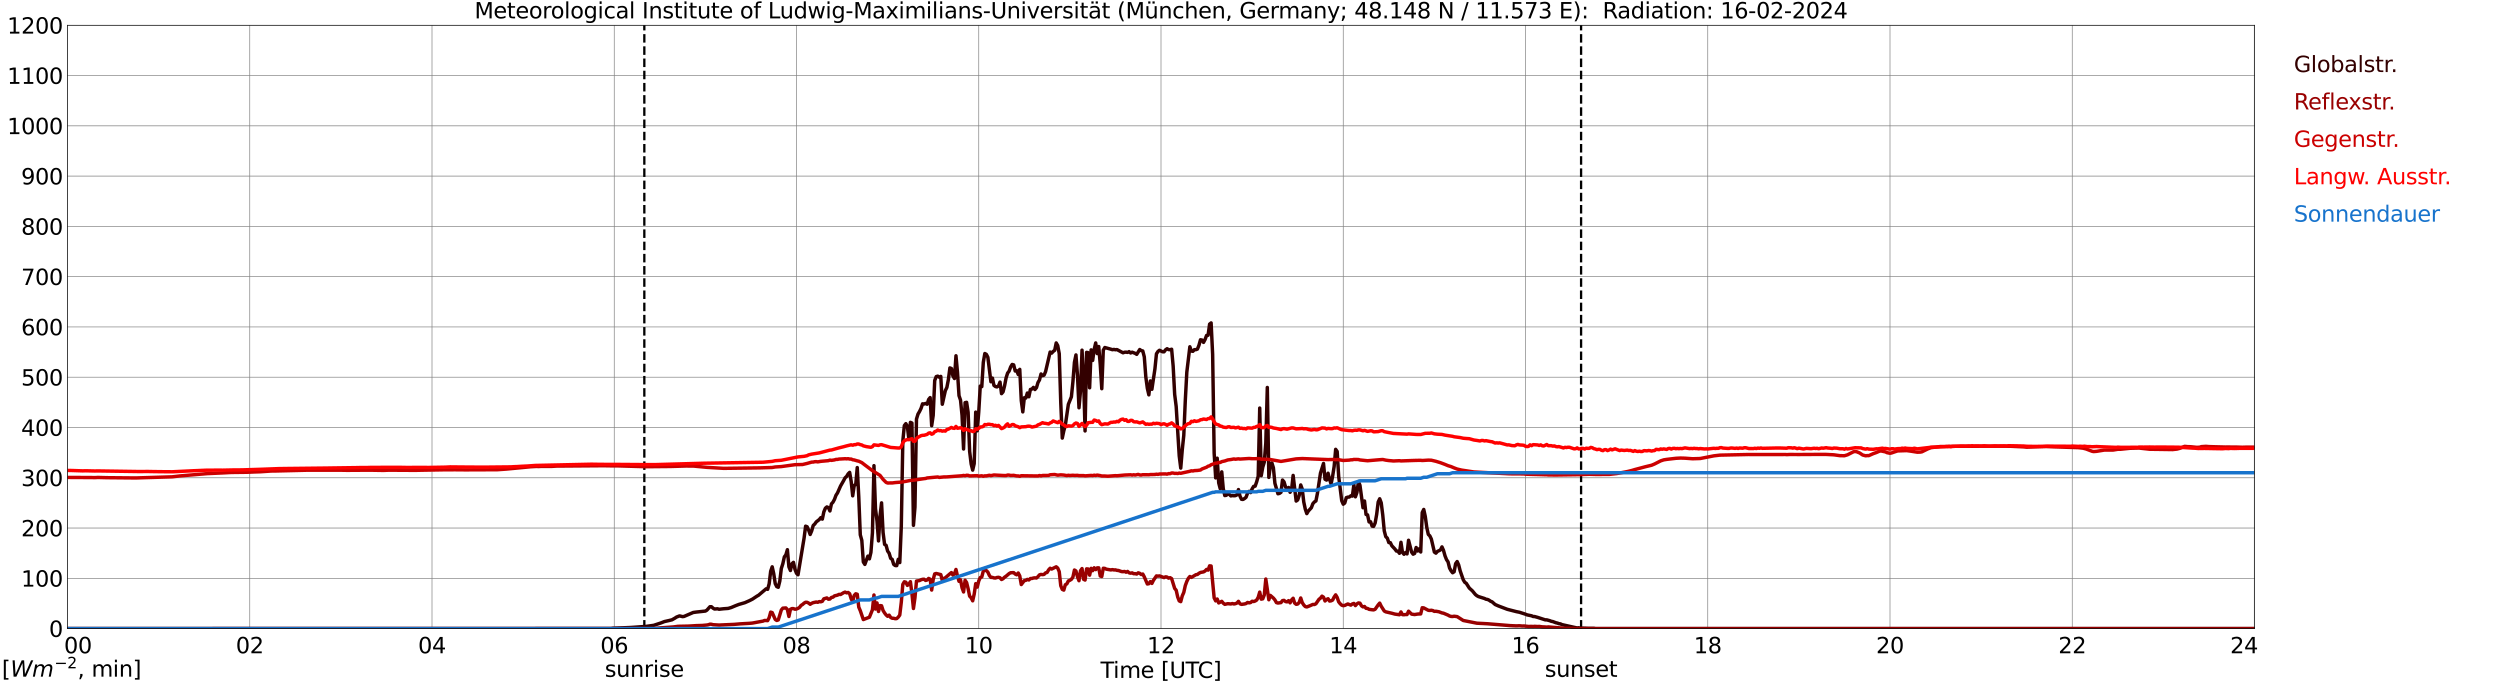 <?xml version="1.0" encoding="utf-8" standalone="no"?>
<!DOCTYPE svg PUBLIC "-//W3C//DTD SVG 1.1//EN"
  "http://www.w3.org/Graphics/SVG/1.1/DTD/svg11.dtd">
<svg xmlns:xlink="http://www.w3.org/1999/xlink" width="1085.4pt" height="296.64pt" viewBox="0 0 1085.4 296.64" xmlns="http://www.w3.org/2000/svg" version="1.1">
 <defs>
  <style type="text/css">*{stroke-linejoin: round; stroke-linecap: butt}</style>
 </defs>
 <g id="figure_1">
  <g id="patch_1">
   <path d="M 0 296.64 
L 1085.4 296.64 
L 1085.4 0 
L 0 0 
z
" style="fill: #ffffff"/>
  </g>
  <g id="axes_1">
   <g id="patch_2">
    <path d="M 29.306 272.909 
L 978.814 272.909 
L 978.814 10.976 
L 29.306 10.976 
z
" style="fill: #ffffff"/>
   </g>
   <g id="patch_3">
    <path d="M 978.814 272.909 
L 978.814 272.909 
L 978.814 10.976 
L 978.814 10.976 
z
" clip-path="url(#p90946b9526)" style="fill: #d3d3d3; opacity: 0.25; stroke: #d3d3d3; stroke-linejoin: miter"/>
   </g>
   <g id="matplotlib.axis_1">
    <g id="xtick_1">
     <g id="line2d_1">
      <path d="M 29.306 272.909 
L 29.306 10.976 
" clip-path="url(#p90946b9526)" style="fill: none; stroke: #808080; stroke-width: 0.3; stroke-linecap: square"/>
     </g>
     <g id="line2d_2"/>
     <g id="text_1">
      <!--    00 -->
      <g transform="translate(18.733 283.627) scale(0.095 -0.095)">
       <defs>
        <path id="DejaVuSans-20" transform="scale(0.016)"/>
        <path id="DejaVuSans-30" d="M 2034 4250 
Q 1547 4250 1301 3770 
Q 1056 3291 1056 2328 
Q 1056 1369 1301 889 
Q 1547 409 2034 409 
Q 2525 409 2770 889 
Q 3016 1369 3016 2328 
Q 3016 3291 2770 3770 
Q 2525 4250 2034 4250 
z
M 2034 4750 
Q 2819 4750 3233 4129 
Q 3647 3509 3647 2328 
Q 3647 1150 3233 529 
Q 2819 -91 2034 -91 
Q 1250 -91 836 529 
Q 422 1150 422 2328 
Q 422 3509 836 4129 
Q 1250 4750 2034 4750 
z
" transform="scale(0.016)"/>
       </defs>
       <use xlink:href="#DejaVuSans-20"/>
       <use xlink:href="#DejaVuSans-20" transform="translate(31.787 0)"/>
       <use xlink:href="#DejaVuSans-20" transform="translate(63.574 0)"/>
       <use xlink:href="#DejaVuSans-30" transform="translate(95.361 0)"/>
       <use xlink:href="#DejaVuSans-30" transform="translate(158.984 0)"/>
      </g>
     </g>
    </g>
    <g id="xtick_2">
     <g id="line2d_3">
      <path d="M 108.431 272.909 
L 108.431 10.976 
" clip-path="url(#p90946b9526)" style="fill: none; stroke: #808080; stroke-width: 0.3; stroke-linecap: square"/>
     </g>
     <g id="line2d_4"/>
     <g id="text_2">
      <!-- 02 -->
      <g transform="translate(102.387 283.627) scale(0.095 -0.095)">
       <defs>
        <path id="DejaVuSans-32" d="M 1228 531 
L 3431 531 
L 3431 0 
L 469 0 
L 469 531 
Q 828 903 1448 1529 
Q 2069 2156 2228 2338 
Q 2531 2678 2651 2914 
Q 2772 3150 2772 3378 
Q 2772 3750 2511 3984 
Q 2250 4219 1831 4219 
Q 1534 4219 1204 4116 
Q 875 4013 500 3803 
L 500 4441 
Q 881 4594 1212 4672 
Q 1544 4750 1819 4750 
Q 2544 4750 2975 4387 
Q 3406 4025 3406 3419 
Q 3406 3131 3298 2873 
Q 3191 2616 2906 2266 
Q 2828 2175 2409 1742 
Q 1991 1309 1228 531 
z
" transform="scale(0.016)"/>
       </defs>
       <use xlink:href="#DejaVuSans-30"/>
       <use xlink:href="#DejaVuSans-32" transform="translate(63.623 0)"/>
      </g>
     </g>
    </g>
    <g id="xtick_3">
     <g id="line2d_5">
      <path d="M 187.557 272.909 
L 187.557 10.976 
" clip-path="url(#p90946b9526)" style="fill: none; stroke: #808080; stroke-width: 0.3; stroke-linecap: square"/>
     </g>
     <g id="line2d_6"/>
     <g id="text_3">
      <!-- 04 -->
      <g transform="translate(181.513 283.627) scale(0.095 -0.095)">
       <defs>
        <path id="DejaVuSans-34" d="M 2419 4116 
L 825 1625 
L 2419 1625 
L 2419 4116 
z
M 2253 4666 
L 3047 4666 
L 3047 1625 
L 3713 1625 
L 3713 1100 
L 3047 1100 
L 3047 0 
L 2419 0 
L 2419 1100 
L 313 1100 
L 313 1709 
L 2253 4666 
z
" transform="scale(0.016)"/>
       </defs>
       <use xlink:href="#DejaVuSans-30"/>
       <use xlink:href="#DejaVuSans-34" transform="translate(63.623 0)"/>
      </g>
     </g>
    </g>
    <g id="xtick_4">
     <g id="line2d_7">
      <path d="M 266.683 272.909 
L 266.683 10.976 
" clip-path="url(#p90946b9526)" style="fill: none; stroke: #808080; stroke-width: 0.3; stroke-linecap: square"/>
     </g>
     <g id="line2d_8"/>
     <g id="text_4">
      <!-- 06 -->
      <g transform="translate(260.638 283.627) scale(0.095 -0.095)">
       <defs>
        <path id="DejaVuSans-36" d="M 2113 2584 
Q 1688 2584 1439 2293 
Q 1191 2003 1191 1497 
Q 1191 994 1439 701 
Q 1688 409 2113 409 
Q 2538 409 2786 701 
Q 3034 994 3034 1497 
Q 3034 2003 2786 2293 
Q 2538 2584 2113 2584 
z
M 3366 4563 
L 3366 3988 
Q 3128 4100 2886 4159 
Q 2644 4219 2406 4219 
Q 1781 4219 1451 3797 
Q 1122 3375 1075 2522 
Q 1259 2794 1537 2939 
Q 1816 3084 2150 3084 
Q 2853 3084 3261 2657 
Q 3669 2231 3669 1497 
Q 3669 778 3244 343 
Q 2819 -91 2113 -91 
Q 1303 -91 875 529 
Q 447 1150 447 2328 
Q 447 3434 972 4092 
Q 1497 4750 2381 4750 
Q 2619 4750 2861 4703 
Q 3103 4656 3366 4563 
z
" transform="scale(0.016)"/>
       </defs>
       <use xlink:href="#DejaVuSans-30"/>
       <use xlink:href="#DejaVuSans-36" transform="translate(63.623 0)"/>
      </g>
     </g>
    </g>
    <g id="xtick_5">
     <g id="line2d_9">
      <path d="M 345.808 272.909 
L 345.808 10.976 
" clip-path="url(#p90946b9526)" style="fill: none; stroke: #808080; stroke-width: 0.3; stroke-linecap: square"/>
     </g>
     <g id="line2d_10"/>
     <g id="text_5">
      <!-- 08 -->
      <g transform="translate(339.764 283.627) scale(0.095 -0.095)">
       <defs>
        <path id="DejaVuSans-38" d="M 2034 2216 
Q 1584 2216 1326 1975 
Q 1069 1734 1069 1313 
Q 1069 891 1326 650 
Q 1584 409 2034 409 
Q 2484 409 2743 651 
Q 3003 894 3003 1313 
Q 3003 1734 2745 1975 
Q 2488 2216 2034 2216 
z
M 1403 2484 
Q 997 2584 770 2862 
Q 544 3141 544 3541 
Q 544 4100 942 4425 
Q 1341 4750 2034 4750 
Q 2731 4750 3128 4425 
Q 3525 4100 3525 3541 
Q 3525 3141 3298 2862 
Q 3072 2584 2669 2484 
Q 3125 2378 3379 2068 
Q 3634 1759 3634 1313 
Q 3634 634 3220 271 
Q 2806 -91 2034 -91 
Q 1263 -91 848 271 
Q 434 634 434 1313 
Q 434 1759 690 2068 
Q 947 2378 1403 2484 
z
M 1172 3481 
Q 1172 3119 1398 2916 
Q 1625 2713 2034 2713 
Q 2441 2713 2670 2916 
Q 2900 3119 2900 3481 
Q 2900 3844 2670 4047 
Q 2441 4250 2034 4250 
Q 1625 4250 1398 4047 
Q 1172 3844 1172 3481 
z
" transform="scale(0.016)"/>
       </defs>
       <use xlink:href="#DejaVuSans-30"/>
       <use xlink:href="#DejaVuSans-38" transform="translate(63.623 0)"/>
      </g>
     </g>
    </g>
    <g id="xtick_6">
     <g id="line2d_11">
      <path d="M 424.934 272.909 
L 424.934 10.976 
" clip-path="url(#p90946b9526)" style="fill: none; stroke: #808080; stroke-width: 0.3; stroke-linecap: square"/>
     </g>
     <g id="line2d_12"/>
     <g id="text_6">
      <!-- 10 -->
      <g transform="translate(418.89 283.627) scale(0.095 -0.095)">
       <defs>
        <path id="DejaVuSans-31" d="M 794 531 
L 1825 531 
L 1825 4091 
L 703 3866 
L 703 4441 
L 1819 4666 
L 2450 4666 
L 2450 531 
L 3481 531 
L 3481 0 
L 794 0 
L 794 531 
z
" transform="scale(0.016)"/>
       </defs>
       <use xlink:href="#DejaVuSans-31"/>
       <use xlink:href="#DejaVuSans-30" transform="translate(63.623 0)"/>
      </g>
     </g>
    </g>
    <g id="xtick_7">
     <g id="line2d_13">
      <path d="M 504.06 272.909 
L 504.06 10.976 
" clip-path="url(#p90946b9526)" style="fill: none; stroke: #808080; stroke-width: 0.3; stroke-linecap: square"/>
     </g>
     <g id="line2d_14"/>
     <g id="text_7">
      <!-- 12 -->
      <g transform="translate(498.015 283.627) scale(0.095 -0.095)">
       <use xlink:href="#DejaVuSans-31"/>
       <use xlink:href="#DejaVuSans-32" transform="translate(63.623 0)"/>
      </g>
     </g>
    </g>
    <g id="xtick_8">
     <g id="line2d_15">
      <path d="M 583.185 272.909 
L 583.185 10.976 
" clip-path="url(#p90946b9526)" style="fill: none; stroke: #808080; stroke-width: 0.3; stroke-linecap: square"/>
     </g>
     <g id="line2d_16"/>
     <g id="text_8">
      <!-- 14 -->
      <g transform="translate(577.141 283.627) scale(0.095 -0.095)">
       <use xlink:href="#DejaVuSans-31"/>
       <use xlink:href="#DejaVuSans-34" transform="translate(63.623 0)"/>
      </g>
     </g>
    </g>
    <g id="xtick_9">
     <g id="line2d_17">
      <path d="M 662.311 272.909 
L 662.311 10.976 
" clip-path="url(#p90946b9526)" style="fill: none; stroke: #808080; stroke-width: 0.3; stroke-linecap: square"/>
     </g>
     <g id="line2d_18"/>
     <g id="text_9">
      <!-- 16 -->
      <g transform="translate(656.267 283.627) scale(0.095 -0.095)">
       <use xlink:href="#DejaVuSans-31"/>
       <use xlink:href="#DejaVuSans-36" transform="translate(63.623 0)"/>
      </g>
     </g>
    </g>
    <g id="xtick_10">
     <g id="line2d_19">
      <path d="M 741.437 272.909 
L 741.437 10.976 
" clip-path="url(#p90946b9526)" style="fill: none; stroke: #808080; stroke-width: 0.3; stroke-linecap: square"/>
     </g>
     <g id="line2d_20"/>
     <g id="text_10">
      <!-- 18 -->
      <g transform="translate(735.392 283.627) scale(0.095 -0.095)">
       <use xlink:href="#DejaVuSans-31"/>
       <use xlink:href="#DejaVuSans-38" transform="translate(63.623 0)"/>
      </g>
     </g>
    </g>
    <g id="xtick_11">
     <g id="line2d_21">
      <path d="M 820.562 272.909 
L 820.562 10.976 
" clip-path="url(#p90946b9526)" style="fill: none; stroke: #808080; stroke-width: 0.3; stroke-linecap: square"/>
     </g>
     <g id="line2d_22"/>
     <g id="text_11">
      <!-- 20 -->
      <g transform="translate(814.518 283.627) scale(0.095 -0.095)">
       <use xlink:href="#DejaVuSans-32"/>
       <use xlink:href="#DejaVuSans-30" transform="translate(63.623 0)"/>
      </g>
     </g>
    </g>
    <g id="xtick_12">
     <g id="line2d_23">
      <path d="M 899.688 272.909 
L 899.688 10.976 
" clip-path="url(#p90946b9526)" style="fill: none; stroke: #808080; stroke-width: 0.3; stroke-linecap: square"/>
     </g>
     <g id="line2d_24"/>
     <g id="text_12">
      <!-- 22 -->
      <g transform="translate(893.644 283.627) scale(0.095 -0.095)">
       <use xlink:href="#DejaVuSans-32"/>
       <use xlink:href="#DejaVuSans-32" transform="translate(63.623 0)"/>
      </g>
     </g>
    </g>
    <g id="xtick_13">
     <g id="line2d_25">
      <path d="M 978.814 272.909 
L 978.814 10.976 
" clip-path="url(#p90946b9526)" style="fill: none; stroke: #808080; stroke-width: 0.3; stroke-linecap: square"/>
     </g>
     <g id="line2d_26"/>
     <g id="text_13">
      <!-- 24    -->
      <g transform="translate(968.241 283.627) scale(0.095 -0.095)">
       <use xlink:href="#DejaVuSans-32"/>
       <use xlink:href="#DejaVuSans-34" transform="translate(63.623 0)"/>
       <use xlink:href="#DejaVuSans-20" transform="translate(127.246 0)"/>
       <use xlink:href="#DejaVuSans-20" transform="translate(159.033 0)"/>
       <use xlink:href="#DejaVuSans-20" transform="translate(190.82 0)"/>
      </g>
     </g>
    </g>
    <g id="text_14">
     <!-- Time [UTC] -->
     <g transform="translate(477.806 294.322) scale(0.095 -0.095)">
      <defs>
       <path id="DejaVuSans-54" d="M -19 4666 
L 3928 4666 
L 3928 4134 
L 2272 4134 
L 2272 0 
L 1638 0 
L 1638 4134 
L -19 4134 
L -19 4666 
z
" transform="scale(0.016)"/>
       <path id="DejaVuSans-69" d="M 603 3500 
L 1178 3500 
L 1178 0 
L 603 0 
L 603 3500 
z
M 603 4863 
L 1178 4863 
L 1178 4134 
L 603 4134 
L 603 4863 
z
" transform="scale(0.016)"/>
       <path id="DejaVuSans-6d" d="M 3328 2828 
Q 3544 3216 3844 3400 
Q 4144 3584 4550 3584 
Q 5097 3584 5394 3201 
Q 5691 2819 5691 2113 
L 5691 0 
L 5113 0 
L 5113 2094 
Q 5113 2597 4934 2840 
Q 4756 3084 4391 3084 
Q 3944 3084 3684 2787 
Q 3425 2491 3425 1978 
L 3425 0 
L 2847 0 
L 2847 2094 
Q 2847 2600 2669 2842 
Q 2491 3084 2119 3084 
Q 1678 3084 1418 2786 
Q 1159 2488 1159 1978 
L 1159 0 
L 581 0 
L 581 3500 
L 1159 3500 
L 1159 2956 
Q 1356 3278 1631 3431 
Q 1906 3584 2284 3584 
Q 2666 3584 2933 3390 
Q 3200 3197 3328 2828 
z
" transform="scale(0.016)"/>
       <path id="DejaVuSans-65" d="M 3597 1894 
L 3597 1613 
L 953 1613 
Q 991 1019 1311 708 
Q 1631 397 2203 397 
Q 2534 397 2845 478 
Q 3156 559 3463 722 
L 3463 178 
Q 3153 47 2828 -22 
Q 2503 -91 2169 -91 
Q 1331 -91 842 396 
Q 353 884 353 1716 
Q 353 2575 817 3079 
Q 1281 3584 2069 3584 
Q 2775 3584 3186 3129 
Q 3597 2675 3597 1894 
z
M 3022 2063 
Q 3016 2534 2758 2815 
Q 2500 3097 2075 3097 
Q 1594 3097 1305 2825 
Q 1016 2553 972 2059 
L 3022 2063 
z
" transform="scale(0.016)"/>
       <path id="DejaVuSans-5b" d="M 550 4863 
L 1875 4863 
L 1875 4416 
L 1125 4416 
L 1125 -397 
L 1875 -397 
L 1875 -844 
L 550 -844 
L 550 4863 
z
" transform="scale(0.016)"/>
       <path id="DejaVuSans-55" d="M 556 4666 
L 1191 4666 
L 1191 1831 
Q 1191 1081 1462 751 
Q 1734 422 2344 422 
Q 2950 422 3222 751 
Q 3494 1081 3494 1831 
L 3494 4666 
L 4128 4666 
L 4128 1753 
Q 4128 841 3676 375 
Q 3225 -91 2344 -91 
Q 1459 -91 1007 375 
Q 556 841 556 1753 
L 556 4666 
z
" transform="scale(0.016)"/>
       <path id="DejaVuSans-43" d="M 4122 4306 
L 4122 3641 
Q 3803 3938 3442 4084 
Q 3081 4231 2675 4231 
Q 1875 4231 1450 3742 
Q 1025 3253 1025 2328 
Q 1025 1406 1450 917 
Q 1875 428 2675 428 
Q 3081 428 3442 575 
Q 3803 722 4122 1019 
L 4122 359 
Q 3791 134 3420 21 
Q 3050 -91 2638 -91 
Q 1578 -91 968 557 
Q 359 1206 359 2328 
Q 359 3453 968 4101 
Q 1578 4750 2638 4750 
Q 3056 4750 3426 4639 
Q 3797 4528 4122 4306 
z
" transform="scale(0.016)"/>
       <path id="DejaVuSans-5d" d="M 1947 4863 
L 1947 -844 
L 622 -844 
L 622 -397 
L 1369 -397 
L 1369 4416 
L 622 4416 
L 622 4863 
L 1947 4863 
z
" transform="scale(0.016)"/>
      </defs>
      <use xlink:href="#DejaVuSans-54"/>
      <use xlink:href="#DejaVuSans-69" transform="translate(57.959 0)"/>
      <use xlink:href="#DejaVuSans-6d" transform="translate(85.742 0)"/>
      <use xlink:href="#DejaVuSans-65" transform="translate(183.154 0)"/>
      <use xlink:href="#DejaVuSans-20" transform="translate(244.678 0)"/>
      <use xlink:href="#DejaVuSans-5b" transform="translate(276.465 0)"/>
      <use xlink:href="#DejaVuSans-55" transform="translate(315.479 0)"/>
      <use xlink:href="#DejaVuSans-54" transform="translate(388.672 0)"/>
      <use xlink:href="#DejaVuSans-43" transform="translate(443.881 0)"/>
      <use xlink:href="#DejaVuSans-5d" transform="translate(513.705 0)"/>
     </g>
    </g>
   </g>
   <g id="matplotlib.axis_2">
    <g id="ytick_1">
     <g id="line2d_27">
      <path d="M 29.306 272.909 
L 978.814 272.909 
" clip-path="url(#p90946b9526)" style="fill: none; stroke: #808080; stroke-width: 0.3; stroke-linecap: square"/>
     </g>
     <g id="line2d_28"/>
     <g id="text_15">
      <!-- 0 -->
      <g transform="translate(21.261 276.518) scale(0.095 -0.095)">
       <use xlink:href="#DejaVuSans-30"/>
      </g>
     </g>
    </g>
    <g id="ytick_2">
     <g id="line2d_29">
      <path d="M 29.306 251.081 
L 978.814 251.081 
" clip-path="url(#p90946b9526)" style="fill: none; stroke: #808080; stroke-width: 0.3; stroke-linecap: square"/>
     </g>
     <g id="line2d_30"/>
     <g id="text_16">
      <!-- 100 -->
      <g transform="translate(9.173 254.69) scale(0.095 -0.095)">
       <use xlink:href="#DejaVuSans-31"/>
       <use xlink:href="#DejaVuSans-30" transform="translate(63.623 0)"/>
       <use xlink:href="#DejaVuSans-30" transform="translate(127.246 0)"/>
      </g>
     </g>
    </g>
    <g id="ytick_3">
     <g id="line2d_31">
      <path d="M 29.306 229.253 
L 978.814 229.253 
" clip-path="url(#p90946b9526)" style="fill: none; stroke: #808080; stroke-width: 0.3; stroke-linecap: square"/>
     </g>
     <g id="line2d_32"/>
     <g id="text_17">
      <!-- 200 -->
      <g transform="translate(9.173 232.863) scale(0.095 -0.095)">
       <use xlink:href="#DejaVuSans-32"/>
       <use xlink:href="#DejaVuSans-30" transform="translate(63.623 0)"/>
       <use xlink:href="#DejaVuSans-30" transform="translate(127.246 0)"/>
      </g>
     </g>
    </g>
    <g id="ytick_4">
     <g id="line2d_33">
      <path d="M 29.306 207.426 
L 978.814 207.426 
" clip-path="url(#p90946b9526)" style="fill: none; stroke: #808080; stroke-width: 0.3; stroke-linecap: square"/>
     </g>
     <g id="line2d_34"/>
     <g id="text_18">
      <!-- 300 -->
      <g transform="translate(9.173 211.035) scale(0.095 -0.095)">
       <defs>
        <path id="DejaVuSans-33" d="M 2597 2516 
Q 3050 2419 3304 2112 
Q 3559 1806 3559 1356 
Q 3559 666 3084 287 
Q 2609 -91 1734 -91 
Q 1441 -91 1130 -33 
Q 819 25 488 141 
L 488 750 
Q 750 597 1062 519 
Q 1375 441 1716 441 
Q 2309 441 2620 675 
Q 2931 909 2931 1356 
Q 2931 1769 2642 2001 
Q 2353 2234 1838 2234 
L 1294 2234 
L 1294 2753 
L 1863 2753 
Q 2328 2753 2575 2939 
Q 2822 3125 2822 3475 
Q 2822 3834 2567 4026 
Q 2313 4219 1838 4219 
Q 1578 4219 1281 4162 
Q 984 4106 628 3988 
L 628 4550 
Q 988 4650 1302 4700 
Q 1616 4750 1894 4750 
Q 2613 4750 3031 4423 
Q 3450 4097 3450 3541 
Q 3450 3153 3228 2886 
Q 3006 2619 2597 2516 
z
" transform="scale(0.016)"/>
       </defs>
       <use xlink:href="#DejaVuSans-33"/>
       <use xlink:href="#DejaVuSans-30" transform="translate(63.623 0)"/>
       <use xlink:href="#DejaVuSans-30" transform="translate(127.246 0)"/>
      </g>
     </g>
    </g>
    <g id="ytick_5">
     <g id="line2d_35">
      <path d="M 29.306 185.598 
L 978.814 185.598 
" clip-path="url(#p90946b9526)" style="fill: none; stroke: #808080; stroke-width: 0.3; stroke-linecap: square"/>
     </g>
     <g id="line2d_36"/>
     <g id="text_19">
      <!-- 400 -->
      <g transform="translate(9.173 189.207) scale(0.095 -0.095)">
       <use xlink:href="#DejaVuSans-34"/>
       <use xlink:href="#DejaVuSans-30" transform="translate(63.623 0)"/>
       <use xlink:href="#DejaVuSans-30" transform="translate(127.246 0)"/>
      </g>
     </g>
    </g>
    <g id="ytick_6">
     <g id="line2d_37">
      <path d="M 29.306 163.77 
L 978.814 163.77 
" clip-path="url(#p90946b9526)" style="fill: none; stroke: #808080; stroke-width: 0.3; stroke-linecap: square"/>
     </g>
     <g id="line2d_38"/>
     <g id="text_20">
      <!-- 500 -->
      <g transform="translate(9.173 167.379) scale(0.095 -0.095)">
       <defs>
        <path id="DejaVuSans-35" d="M 691 4666 
L 3169 4666 
L 3169 4134 
L 1269 4134 
L 1269 2991 
Q 1406 3038 1543 3061 
Q 1681 3084 1819 3084 
Q 2600 3084 3056 2656 
Q 3513 2228 3513 1497 
Q 3513 744 3044 326 
Q 2575 -91 1722 -91 
Q 1428 -91 1123 -41 
Q 819 9 494 109 
L 494 744 
Q 775 591 1075 516 
Q 1375 441 1709 441 
Q 2250 441 2565 725 
Q 2881 1009 2881 1497 
Q 2881 1984 2565 2268 
Q 2250 2553 1709 2553 
Q 1456 2553 1204 2497 
Q 953 2441 691 2322 
L 691 4666 
z
" transform="scale(0.016)"/>
       </defs>
       <use xlink:href="#DejaVuSans-35"/>
       <use xlink:href="#DejaVuSans-30" transform="translate(63.623 0)"/>
       <use xlink:href="#DejaVuSans-30" transform="translate(127.246 0)"/>
      </g>
     </g>
    </g>
    <g id="ytick_7">
     <g id="line2d_39">
      <path d="M 29.306 141.942 
L 978.814 141.942 
" clip-path="url(#p90946b9526)" style="fill: none; stroke: #808080; stroke-width: 0.3; stroke-linecap: square"/>
     </g>
     <g id="line2d_40"/>
     <g id="text_21">
      <!-- 600 -->
      <g transform="translate(9.173 145.551) scale(0.095 -0.095)">
       <use xlink:href="#DejaVuSans-36"/>
       <use xlink:href="#DejaVuSans-30" transform="translate(63.623 0)"/>
       <use xlink:href="#DejaVuSans-30" transform="translate(127.246 0)"/>
      </g>
     </g>
    </g>
    <g id="ytick_8">
     <g id="line2d_41">
      <path d="M 29.306 120.114 
L 978.814 120.114 
" clip-path="url(#p90946b9526)" style="fill: none; stroke: #808080; stroke-width: 0.3; stroke-linecap: square"/>
     </g>
     <g id="line2d_42"/>
     <g id="text_22">
      <!-- 700 -->
      <g transform="translate(9.173 123.724) scale(0.095 -0.095)">
       <defs>
        <path id="DejaVuSans-37" d="M 525 4666 
L 3525 4666 
L 3525 4397 
L 1831 0 
L 1172 0 
L 2766 4134 
L 525 4134 
L 525 4666 
z
" transform="scale(0.016)"/>
       </defs>
       <use xlink:href="#DejaVuSans-37"/>
       <use xlink:href="#DejaVuSans-30" transform="translate(63.623 0)"/>
       <use xlink:href="#DejaVuSans-30" transform="translate(127.246 0)"/>
      </g>
     </g>
    </g>
    <g id="ytick_9">
     <g id="line2d_43">
      <path d="M 29.306 98.287 
L 978.814 98.287 
" clip-path="url(#p90946b9526)" style="fill: none; stroke: #808080; stroke-width: 0.3; stroke-linecap: square"/>
     </g>
     <g id="line2d_44"/>
     <g id="text_23">
      <!-- 800 -->
      <g transform="translate(9.173 101.896) scale(0.095 -0.095)">
       <use xlink:href="#DejaVuSans-38"/>
       <use xlink:href="#DejaVuSans-30" transform="translate(63.623 0)"/>
       <use xlink:href="#DejaVuSans-30" transform="translate(127.246 0)"/>
      </g>
     </g>
    </g>
    <g id="ytick_10">
     <g id="line2d_45">
      <path d="M 29.306 76.459 
L 978.814 76.459 
" clip-path="url(#p90946b9526)" style="fill: none; stroke: #808080; stroke-width: 0.3; stroke-linecap: square"/>
     </g>
     <g id="line2d_46"/>
     <g id="text_24">
      <!-- 900 -->
      <g transform="translate(9.173 80.068) scale(0.095 -0.095)">
       <defs>
        <path id="DejaVuSans-39" d="M 703 97 
L 703 672 
Q 941 559 1184 500 
Q 1428 441 1663 441 
Q 2288 441 2617 861 
Q 2947 1281 2994 2138 
Q 2813 1869 2534 1725 
Q 2256 1581 1919 1581 
Q 1219 1581 811 2004 
Q 403 2428 403 3163 
Q 403 3881 828 4315 
Q 1253 4750 1959 4750 
Q 2769 4750 3195 4129 
Q 3622 3509 3622 2328 
Q 3622 1225 3098 567 
Q 2575 -91 1691 -91 
Q 1453 -91 1209 -44 
Q 966 3 703 97 
z
M 1959 2075 
Q 2384 2075 2632 2365 
Q 2881 2656 2881 3163 
Q 2881 3666 2632 3958 
Q 2384 4250 1959 4250 
Q 1534 4250 1286 3958 
Q 1038 3666 1038 3163 
Q 1038 2656 1286 2365 
Q 1534 2075 1959 2075 
z
" transform="scale(0.016)"/>
       </defs>
       <use xlink:href="#DejaVuSans-39"/>
       <use xlink:href="#DejaVuSans-30" transform="translate(63.623 0)"/>
       <use xlink:href="#DejaVuSans-30" transform="translate(127.246 0)"/>
      </g>
     </g>
    </g>
    <g id="ytick_11">
     <g id="line2d_47">
      <path d="M 29.306 54.631 
L 978.814 54.631 
" clip-path="url(#p90946b9526)" style="fill: none; stroke: #808080; stroke-width: 0.3; stroke-linecap: square"/>
     </g>
     <g id="line2d_48"/>
     <g id="text_25">
      <!-- 1000 -->
      <g transform="translate(3.128 58.24) scale(0.095 -0.095)">
       <use xlink:href="#DejaVuSans-31"/>
       <use xlink:href="#DejaVuSans-30" transform="translate(63.623 0)"/>
       <use xlink:href="#DejaVuSans-30" transform="translate(127.246 0)"/>
       <use xlink:href="#DejaVuSans-30" transform="translate(190.869 0)"/>
      </g>
     </g>
    </g>
    <g id="ytick_12">
     <g id="line2d_49">
      <path d="M 29.306 32.803 
L 978.814 32.803 
" clip-path="url(#p90946b9526)" style="fill: none; stroke: #808080; stroke-width: 0.3; stroke-linecap: square"/>
     </g>
     <g id="line2d_50"/>
     <g id="text_26">
      <!-- 1100 -->
      <g transform="translate(3.128 36.413) scale(0.095 -0.095)">
       <use xlink:href="#DejaVuSans-31"/>
       <use xlink:href="#DejaVuSans-31" transform="translate(63.623 0)"/>
       <use xlink:href="#DejaVuSans-30" transform="translate(127.246 0)"/>
       <use xlink:href="#DejaVuSans-30" transform="translate(190.869 0)"/>
      </g>
     </g>
    </g>
    <g id="ytick_13">
     <g id="line2d_51">
      <path d="M 29.306 10.976 
L 978.814 10.976 
" clip-path="url(#p90946b9526)" style="fill: none; stroke: #808080; stroke-width: 0.3; stroke-linecap: square"/>
     </g>
     <g id="line2d_52"/>
     <g id="text_27">
      <!-- 1200 -->
      <g transform="translate(3.128 14.585) scale(0.095 -0.095)">
       <use xlink:href="#DejaVuSans-31"/>
       <use xlink:href="#DejaVuSans-32" transform="translate(63.623 0)"/>
       <use xlink:href="#DejaVuSans-30" transform="translate(127.246 0)"/>
       <use xlink:href="#DejaVuSans-30" transform="translate(190.869 0)"/>
      </g>
     </g>
    </g>
   </g>
   <g id="line2d_53">
    <path d="M 279.739 272.909 
L 279.739 10.976 
" clip-path="url(#p90946b9526)" style="fill: none; stroke-dasharray: 3.7,1.6; stroke-dashoffset: 0; stroke: #000000"/>
   </g>
   <g id="line2d_54">
    <path d="M 686.444 272.909 
L 686.444 10.976 
" clip-path="url(#p90946b9526)" style="fill: none; stroke-dasharray: 3.7,1.6; stroke-dashoffset: 0; stroke: #000000"/>
   </g>
   <g id="line2d_55">
    <path d="M 29.306 272.909 
L 265.364 272.909 
L 266.023 272.765 
L 273.936 272.42 
L 280.53 271.955 
L 283.827 271.488 
L 287.124 270.394 
L 288.442 269.866 
L 290.42 269.421 
L 291.739 269.098 
L 293.058 268.347 
L 293.717 267.902 
L 295.036 267.395 
L 296.355 267.718 
L 297.014 267.618 
L 300.971 265.915 
L 302.289 265.732 
L 306.246 265.306 
L 306.905 264.902 
L 308.224 263.422 
L 308.883 263.422 
L 309.543 264.01 
L 310.202 264.416 
L 311.521 264.313 
L 312.18 264.516 
L 314.158 264.293 
L 316.136 264.152 
L 317.455 263.767 
L 319.433 262.936 
L 320.752 262.429 
L 323.39 261.659 
L 325.368 260.788 
L 326.686 260.118 
L 328.665 258.802 
L 329.324 258.437 
L 332.621 255.639 
L 333.28 255.861 
L 333.94 253.452 
L 334.599 247.999 
L 335.258 246.093 
L 335.918 249.053 
L 336.577 253.39 
L 337.236 254.687 
L 337.896 254.971 
L 338.555 252.295 
L 339.215 246.822 
L 339.874 244.755 
L 340.533 241.776 
L 341.193 240.885 
L 341.852 238.654 
L 342.512 246.093 
L 343.171 247.696 
L 343.83 244.755 
L 344.49 244.149 
L 345.149 247.209 
L 345.808 248.89 
L 346.468 249.54 
L 349.105 233.569 
L 349.765 228.441 
L 350.424 228.705 
L 351.083 230.163 
L 351.743 232.049 
L 352.402 230.489 
L 353.062 228.138 
L 353.721 227.529 
L 354.38 226.597 
L 355.699 225.562 
L 356.359 224.752 
L 357.018 225.381 
L 357.677 222.24 
L 358.337 220.658 
L 358.996 220.09 
L 359.655 220.374 
L 360.315 221.834 
L 360.974 218.774 
L 361.634 218.045 
L 362.293 216.807 
L 362.952 215.024 
L 363.612 214.011 
L 364.93 211.012 
L 366.249 208.7 
L 366.909 207.445 
L 367.568 206.836 
L 368.227 205.743 
L 368.887 205.092 
L 369.546 209.004 
L 370.206 215.268 
L 370.865 210.728 
L 371.524 210.364 
L 372.184 203.005 
L 372.843 215.714 
L 373.502 232.211 
L 374.162 234.601 
L 374.821 243.985 
L 375.481 245.039 
L 376.799 241.453 
L 377.459 242.627 
L 378.118 239.831 
L 378.777 231.299 
L 379.437 202.174 
L 380.096 220.799 
L 380.756 226.191 
L 381.415 234.846 
L 382.074 224.002 
L 382.734 218.328 
L 383.393 231.176 
L 384.053 236.345 
L 384.712 236.771 
L 385.371 239.244 
L 386.031 240.196 
L 386.69 242.405 
L 387.349 242.85 
L 388.009 245.039 
L 388.668 245.546 
L 389.328 245.567 
L 389.987 242.83 
L 390.646 244.249 
L 391.306 228.522 
L 391.965 191.535 
L 392.624 184.786 
L 393.284 183.934 
L 393.943 185.089 
L 394.603 190.723 
L 395.262 183.367 
L 395.921 183.67 
L 396.581 228.077 
L 397.24 220.173 
L 397.899 181.948 
L 398.559 179.778 
L 399.218 178.665 
L 399.878 177.308 
L 400.537 175.321 
L 401.196 175.402 
L 401.856 175.158 
L 402.515 175.502 
L 403.175 173.435 
L 403.834 172.626 
L 404.493 184.825 
L 405.153 180.368 
L 405.812 165.206 
L 406.471 163.506 
L 407.131 163.303 
L 407.79 163.768 
L 408.45 163.423 
L 409.109 175.502 
L 410.428 169.585 
L 411.087 168.227 
L 411.746 164.822 
L 412.406 159.734 
L 413.065 159.998 
L 413.725 163.261 
L 414.384 164.335 
L 415.043 154.465 
L 415.703 161.6 
L 416.362 171.774 
L 417.022 173.719 
L 417.681 180.326 
L 418.34 194.94 
L 419 174.815 
L 419.659 174.673 
L 420.318 179.01 
L 420.978 195.992 
L 421.637 201.445 
L 422.297 204.099 
L 422.956 201.283 
L 423.615 178.927 
L 424.275 187.034 
L 424.934 178.827 
L 425.593 167.618 
L 426.253 167.863 
L 426.912 157.302 
L 427.572 153.493 
L 428.231 153.838 
L 428.89 155.135 
L 430.209 165.734 
L 430.869 164.154 
L 431.528 167.315 
L 432.187 167.821 
L 432.847 167.985 
L 433.506 167.579 
L 434.165 165.896 
L 434.825 170.903 
L 435.484 170.133 
L 436.144 167.498 
L 436.803 164.071 
L 437.462 161.984 
L 438.122 161.114 
L 438.781 159.311 
L 439.44 158.234 
L 440.1 158.418 
L 440.759 161.072 
L 441.419 160.93 
L 442.078 162.593 
L 442.737 160.363 
L 443.397 173.922 
L 444.056 178.827 
L 444.716 172.687 
L 445.375 172.807 
L 446.034 170.639 
L 446.694 172.261 
L 447.353 169.079 
L 448.012 168.937 
L 448.672 168.186 
L 449.331 169.118 
L 449.991 168.308 
L 450.65 166.079 
L 451.309 164.944 
L 451.969 162.371 
L 452.628 163.1 
L 453.287 162.877 
L 453.947 161.336 
L 455.925 152.845 
L 456.584 153.31 
L 457.244 152.581 
L 457.903 152.094 
L 458.563 148.892 
L 459.222 150.047 
L 459.881 153.555 
L 460.541 174.896 
L 461.2 190.197 
L 461.859 187.056 
L 462.519 184.644 
L 463.838 175.544 
L 465.156 172.281 
L 465.816 165.715 
L 466.475 157.302 
L 467.134 154.1 
L 467.794 162.877 
L 468.453 177.043 
L 469.113 169.746 
L 469.772 152.033 
L 470.431 163.626 
L 471.091 187.095 
L 471.75 152.987 
L 472.409 153.107 
L 473.069 168.369 
L 473.728 151.911 
L 474.388 156.473 
L 475.047 151.71 
L 475.706 148.892 
L 476.366 153.513 
L 477.025 150.453 
L 477.685 158.256 
L 478.344 168.753 
L 479.003 152.033 
L 479.663 150.879 
L 482.3 151.608 
L 482.96 151.83 
L 483.619 151.71 
L 484.278 151.852 
L 484.938 151.769 
L 487.575 153.168 
L 488.235 152.926 
L 488.894 152.884 
L 489.553 153.007 
L 490.213 152.662 
L 490.872 153.249 
L 491.532 152.904 
L 492.85 153.413 
L 493.51 153.838 
L 494.828 151.749 
L 495.488 152.217 
L 496.147 152.378 
L 496.807 154.932 
L 497.466 163.648 
L 498.125 168.572 
L 498.785 171.429 
L 499.444 165.39 
L 500.103 169.017 
L 501.422 160.16 
L 502.082 153.614 
L 502.741 152.601 
L 503.4 152.075 
L 504.719 152.723 
L 505.379 152.743 
L 506.038 151.872 
L 506.697 151.405 
L 507.357 151.791 
L 508.016 151.811 
L 508.675 151.627 
L 509.335 158.924 
L 509.994 171.226 
L 510.654 176.496 
L 511.972 197.92 
L 512.632 203.228 
L 513.291 195.305 
L 513.95 189.02 
L 514.61 173.841 
L 515.269 161.559 
L 516.588 150.553 
L 517.247 152.42 
L 517.907 152.52 
L 518.566 151.811 
L 519.226 151.811 
L 519.885 151.546 
L 520.544 149.885 
L 521.204 147.515 
L 521.863 147.635 
L 522.522 148.65 
L 523.182 147.412 
L 523.841 145.649 
L 524.501 145.548 
L 525.16 140.724 
L 525.819 140.198 
L 526.479 153.878 
L 527.138 196.743 
L 527.797 207.484 
L 528.457 198.932 
L 529.116 209.654 
L 529.776 212.186 
L 530.435 204.869 
L 531.094 212.186 
L 531.754 215.146 
L 532.413 215.043 
L 533.073 214.395 
L 533.732 214.679 
L 534.391 215.308 
L 535.051 215.166 
L 535.71 215.246 
L 536.369 215.185 
L 537.029 214.862 
L 537.688 212.551 
L 538.348 215.388 
L 539.007 216.768 
L 539.666 216.849 
L 540.326 216.443 
L 540.985 215.895 
L 541.644 214.092 
L 542.304 213.321 
L 542.963 213.869 
L 543.623 212.247 
L 544.282 211.154 
L 544.941 211.073 
L 545.601 209.146 
L 546.26 206.775 
L 546.919 177.166 
L 547.579 206.511 
L 548.238 202.824 
L 548.898 200.655 
L 549.557 192.406 
L 550.216 168.227 
L 550.876 207.262 
L 551.535 202.257 
L 552.195 200.958 
L 552.854 203.086 
L 553.513 209.835 
L 554.832 214.375 
L 555.491 214.214 
L 556.151 213.747 
L 556.81 208.417 
L 557.47 209.207 
L 558.129 211.396 
L 558.788 212.612 
L 559.448 211.64 
L 560.107 213.727 
L 560.766 212.409 
L 561.426 206.411 
L 562.745 217.536 
L 563.404 217.052 
L 564.063 215.065 
L 564.723 210.545 
L 565.382 212.348 
L 566.042 217.942 
L 566.701 221.044 
L 567.36 222.989 
L 568.02 221.873 
L 569.338 220.435 
L 569.998 218.671 
L 570.657 217.922 
L 571.317 217.497 
L 571.976 214.172 
L 573.295 205.417 
L 574.613 201.222 
L 575.273 208.072 
L 575.932 208.436 
L 576.592 205.459 
L 577.251 208.133 
L 577.91 210.139 
L 578.57 206.775 
L 579.229 202.54 
L 579.889 195.082 
L 580.548 196.014 
L 581.207 206.897 
L 582.526 217.394 
L 583.185 218.896 
L 583.845 218.387 
L 584.504 216.058 
L 585.164 215.836 
L 585.823 215.794 
L 586.482 215.246 
L 587.142 215.388 
L 587.801 210.464 
L 588.46 215.694 
L 589.12 213.828 
L 589.779 209.065 
L 590.439 210.687 
L 591.757 220.435 
L 592.417 217.516 
L 593.076 223.353 
L 593.736 223.537 
L 594.395 226.597 
L 595.054 226.536 
L 595.714 228.422 
L 596.373 228.522 
L 597.032 227.042 
L 597.692 223.334 
L 598.351 217.962 
L 599.011 216.543 
L 599.67 218.307 
L 600.329 223.537 
L 600.989 230.467 
L 601.648 233.001 
L 602.307 233.63 
L 602.967 235.555 
L 603.626 235.594 
L 604.286 236.954 
L 605.604 238.351 
L 606.264 239.244 
L 606.923 239.305 
L 607.582 240.215 
L 608.242 235.452 
L 608.901 239.872 
L 609.561 240.641 
L 610.22 239.892 
L 610.879 240.479 
L 611.539 234.562 
L 612.858 239.689 
L 613.517 240.602 
L 614.176 240.276 
L 614.836 237.703 
L 615.495 239.222 
L 616.154 238.27 
L 616.814 239.648 
L 617.473 222.543 
L 618.133 221.186 
L 618.792 224.205 
L 619.451 228.989 
L 620.111 232.008 
L 620.77 232.656 
L 621.429 234.034 
L 622.748 239.689 
L 623.408 240.156 
L 624.067 239.405 
L 625.386 238.777 
L 626.045 237.439 
L 626.705 238.938 
L 627.364 241.311 
L 628.023 242.972 
L 628.683 243.946 
L 629.342 246.622 
L 630.001 247.816 
L 630.661 248.667 
L 631.32 248.241 
L 631.98 244.716 
L 632.639 243.804 
L 633.298 245.284 
L 633.958 247.877 
L 635.276 251.688 
L 635.936 252.801 
L 636.595 253.249 
L 637.914 255.316 
L 639.233 256.512 
L 640.552 258.112 
L 641.211 258.64 
L 641.87 259.005 
L 644.508 259.834 
L 645.167 260.159 
L 645.827 260.26 
L 646.486 260.565 
L 647.145 261.03 
L 647.805 261.294 
L 649.123 262.449 
L 650.442 263.036 
L 654.399 264.536 
L 658.355 265.551 
L 659.674 265.813 
L 662.311 266.664 
L 662.97 266.948 
L 664.949 267.354 
L 665.608 267.657 
L 666.267 267.679 
L 667.586 268.043 
L 670.883 269.117 
L 671.542 269.117 
L 672.861 269.482 
L 673.521 269.746 
L 674.18 269.866 
L 675.499 270.375 
L 676.158 270.516 
L 676.817 270.778 
L 677.477 270.859 
L 678.136 271.184 
L 684.73 272.645 
L 685.389 272.562 
L 686.049 272.704 
L 688.027 272.725 
L 689.346 272.787 
L 691.983 272.787 
L 692.643 272.907 
L 726.271 272.909 
L 978.154 272.909 
L 978.154 272.909 
" clip-path="url(#p90946b9526)" style="fill: none; stroke: #330000; stroke-width: 1.5; stroke-linecap: square"/>
   </g>
   <g id="line2d_56">
    <path d="M 29.306 272.909 
L 283.827 272.856 
L 286.464 272.614 
L 292.399 272.188 
L 294.377 271.924 
L 298.992 271.822 
L 302.289 271.621 
L 304.927 271.538 
L 306.905 271.357 
L 307.564 271.235 
L 308.224 270.992 
L 308.883 271.032 
L 309.543 271.215 
L 312.18 271.376 
L 318.774 271.073 
L 321.411 270.85 
L 325.368 270.628 
L 326.686 270.506 
L 331.302 269.654 
L 331.961 269.371 
L 333.28 269.451 
L 333.94 268.155 
L 334.599 265.762 
L 335.258 265.965 
L 336.577 268.945 
L 337.236 269.371 
L 337.896 269.148 
L 339.215 264.83 
L 339.874 264.04 
L 341.193 263.94 
L 341.852 264.627 
L 342.512 267.648 
L 343.171 264.547 
L 343.83 264.224 
L 344.49 264.243 
L 345.149 264.507 
L 345.808 264.405 
L 346.468 264.121 
L 347.127 263.695 
L 347.787 262.844 
L 348.446 262.438 
L 349.105 261.851 
L 349.765 261.467 
L 350.424 261.506 
L 351.083 261.831 
L 351.743 262.357 
L 352.402 261.932 
L 353.062 261.648 
L 354.38 261.364 
L 355.04 261.506 
L 355.699 261.183 
L 356.359 261.283 
L 357.018 261.061 
L 357.677 259.987 
L 358.996 259.603 
L 359.655 260.148 
L 360.315 260.068 
L 360.974 259.378 
L 361.634 259.277 
L 362.293 258.71 
L 363.612 258.385 
L 364.271 258.042 
L 364.93 258.123 
L 366.249 257.333 
L 366.909 257.068 
L 367.568 257.394 
L 368.227 257.23 
L 368.887 257.758 
L 369.546 259.987 
L 370.206 261.203 
L 370.865 258.526 
L 371.524 257.797 
L 372.184 258 
L 372.843 263.595 
L 373.502 265.134 
L 374.821 268.986 
L 377.459 267.971 
L 378.777 264.75 
L 379.437 258.326 
L 380.096 264.424 
L 380.756 261.77 
L 381.415 265.479 
L 382.074 262.925 
L 382.734 263.006 
L 383.393 265.053 
L 384.053 266.127 
L 384.712 266.978 
L 385.371 267.568 
L 386.031 267.081 
L 386.69 268.074 
L 387.349 268.419 
L 388.009 268.438 
L 388.668 268.62 
L 389.328 268.561 
L 389.987 267.932 
L 390.646 267.039 
L 391.306 261.447 
L 391.965 253.724 
L 392.624 252.589 
L 393.284 252.773 
L 393.943 254.15 
L 394.603 253.602 
L 395.262 252.548 
L 395.921 257.736 
L 396.581 264.182 
L 397.24 259.5 
L 397.899 252.264 
L 399.218 252.063 
L 399.878 251.718 
L 400.537 251.515 
L 401.196 251.474 
L 401.856 252.002 
L 402.515 251.819 
L 403.175 251.129 
L 403.834 251.474 
L 404.493 256.176 
L 405.153 251.596 
L 405.812 249.165 
L 406.471 248.981 
L 408.45 249.468 
L 409.109 252.002 
L 409.768 251.151 
L 410.428 250.845 
L 412.406 249.123 
L 413.065 248.597 
L 413.725 249.71 
L 414.384 249.084 
L 415.043 247.239 
L 415.703 250.136 
L 416.362 252.386 
L 417.022 251.738 
L 417.681 255.182 
L 418.34 257.007 
L 419 251.921 
L 419.659 252.915 
L 420.318 255.588 
L 420.978 258.832 
L 421.637 259.541 
L 422.297 260.858 
L 422.956 257.939 
L 423.615 253.399 
L 424.275 254.899 
L 424.934 252.225 
L 425.593 250.745 
L 426.253 250.481 
L 426.912 247.927 
L 427.572 247.584 
L 428.231 247.726 
L 428.89 248.394 
L 429.55 249.852 
L 430.209 250.684 
L 430.869 250.684 
L 431.528 250.906 
L 432.187 250.948 
L 432.847 250.725 
L 433.506 250.644 
L 434.165 250.826 
L 434.825 251.596 
L 435.484 251.251 
L 436.144 250.603 
L 436.803 250.158 
L 438.122 249.023 
L 438.781 248.658 
L 440.1 248.617 
L 440.759 249.226 
L 441.419 249.549 
L 442.078 248.778 
L 442.737 250.035 
L 443.397 253.785 
L 444.716 252.063 
L 445.375 251.961 
L 446.034 251.555 
L 446.694 251.799 
L 447.353 251.171 
L 448.012 251.151 
L 448.672 250.948 
L 449.331 250.867 
L 449.991 250.948 
L 450.65 250.361 
L 451.309 249.568 
L 451.969 249.387 
L 452.628 249.488 
L 453.287 249.387 
L 453.947 248.717 
L 454.606 248.536 
L 455.266 247.421 
L 455.925 246.711 
L 456.584 247.056 
L 458.563 246.082 
L 459.222 246.65 
L 459.881 248.191 
L 460.541 254.292 
L 461.2 255.892 
L 461.859 256.197 
L 462.519 253.886 
L 463.178 253.502 
L 463.838 252.225 
L 464.497 251.941 
L 465.156 251.515 
L 465.816 250.562 
L 466.475 247.482 
L 467.134 247.888 
L 467.794 250.42 
L 468.453 252.122 
L 469.113 247.785 
L 469.772 246.853 
L 470.431 251.496 
L 471.091 251.838 
L 471.75 246.975 
L 472.409 247.036 
L 473.069 249.71 
L 473.728 246.753 
L 474.388 247.765 
L 475.047 246.508 
L 475.706 247.3 
L 476.366 246.55 
L 477.025 246.53 
L 477.685 250.077 
L 478.344 250.3 
L 479.003 246.711 
L 479.663 246.772 
L 480.322 247.117 
L 482.3 247.442 
L 482.96 247.3 
L 483.619 247.442 
L 484.278 247.421 
L 484.938 247.624 
L 485.597 247.685 
L 486.916 248.152 
L 487.575 248.211 
L 488.235 248.091 
L 488.894 248.436 
L 489.553 248.091 
L 490.213 248.697 
L 490.872 248.859 
L 491.532 248.717 
L 492.191 249.084 
L 492.85 249.062 
L 493.51 249.226 
L 494.169 248.697 
L 494.828 248.92 
L 495.488 249.426 
L 496.147 249.226 
L 496.807 250.461 
L 498.125 253.541 
L 498.785 253.421 
L 499.444 252.509 
L 500.103 253.299 
L 500.763 251.961 
L 502.082 250.035 
L 502.741 250.136 
L 503.4 250.035 
L 505.379 250.765 
L 506.038 250.42 
L 506.697 250.542 
L 507.357 251.009 
L 508.016 250.806 
L 508.675 251.212 
L 509.994 255.466 
L 510.654 256.259 
L 511.313 259.197 
L 511.972 260.88 
L 512.632 261.203 
L 513.291 258.71 
L 513.95 257.21 
L 514.61 254.231 
L 515.269 252.428 
L 515.929 251.09 
L 516.588 250.3 
L 517.247 250.684 
L 519.226 249.509 
L 519.885 249.407 
L 520.544 248.9 
L 521.204 248.536 
L 522.522 248.294 
L 523.182 247.907 
L 523.841 247.218 
L 524.501 247.523 
L 525.16 245.657 
L 525.819 245.74 
L 527.138 259.581 
L 527.797 260.88 
L 528.457 260.068 
L 529.116 261.77 
L 530.435 261.08 
L 531.094 261.871 
L 531.754 262.379 
L 533.073 262.095 
L 534.391 262.215 
L 535.051 262.034 
L 535.71 262.215 
L 536.369 262.095 
L 537.029 261.831 
L 537.688 261.08 
L 538.348 262.135 
L 539.007 262.399 
L 540.326 262.215 
L 540.985 262.034 
L 541.644 261.567 
L 542.304 261.731 
L 542.963 261.609 
L 543.623 261.041 
L 544.282 261.163 
L 544.941 260.938 
L 545.601 260.513 
L 546.26 259.338 
L 546.919 257.068 
L 547.579 260.129 
L 548.238 259.987 
L 548.898 258.304 
L 549.557 251.393 
L 550.876 260.393 
L 551.535 258.507 
L 552.854 259.662 
L 553.513 260.454 
L 554.173 261.628 
L 554.832 261.812 
L 556.151 261.628 
L 556.81 260.757 
L 557.47 260.655 
L 558.129 261.183 
L 558.788 261.305 
L 559.448 260.777 
L 560.107 261.731 
L 560.766 260.454 
L 561.426 259.744 
L 562.085 261.831 
L 562.745 262.357 
L 563.404 262.257 
L 564.063 261.547 
L 564.723 259.622 
L 565.382 261.628 
L 566.042 262.663 
L 566.701 263.35 
L 567.36 263.514 
L 568.679 263.006 
L 569.998 262.418 
L 570.657 262.46 
L 571.317 262.135 
L 572.635 260.209 
L 573.295 259.703 
L 573.954 258.832 
L 574.613 259.258 
L 575.273 260.919 
L 575.932 260.271 
L 576.592 259.945 
L 577.251 260.96 
L 577.91 260.858 
L 578.57 260.535 
L 579.229 259.216 
L 579.889 258.265 
L 580.548 259.378 
L 581.207 261.305 
L 581.867 262.135 
L 582.526 262.744 
L 583.185 262.966 
L 583.845 262.844 
L 585.164 262.215 
L 586.482 262.722 
L 587.142 262.215 
L 587.801 261.993 
L 588.46 262.925 
L 589.12 262.176 
L 589.779 261.77 
L 590.439 261.871 
L 591.098 263.027 
L 591.757 263.492 
L 592.417 263.311 
L 593.076 264.101 
L 593.736 264.162 
L 594.395 264.547 
L 595.714 264.73 
L 596.373 264.791 
L 597.032 264.507 
L 598.351 262.621 
L 599.011 261.851 
L 599.67 263.209 
L 600.989 265.276 
L 601.648 265.642 
L 604.286 266.249 
L 605.604 266.614 
L 607.582 266.897 
L 608.242 265.682 
L 608.901 266.858 
L 609.561 266.897 
L 610.22 266.797 
L 610.879 266.817 
L 611.539 265.359 
L 612.858 266.633 
L 614.176 266.817 
L 615.495 266.594 
L 616.814 266.533 
L 617.473 263.857 
L 618.133 263.918 
L 620.111 264.972 
L 620.77 265.033 
L 621.429 264.953 
L 622.089 265.094 
L 622.748 265.439 
L 623.408 265.378 
L 624.726 265.601 
L 626.045 266.107 
L 626.705 266.23 
L 628.683 267.059 
L 629.342 267.445 
L 630.001 267.626 
L 630.661 267.668 
L 631.32 267.546 
L 632.639 267.709 
L 635.276 269.39 
L 641.211 270.567 
L 645.827 270.809 
L 655.717 271.621 
L 658.355 271.741 
L 659.674 271.68 
L 660.992 271.802 
L 661.652 271.763 
L 663.63 271.985 
L 664.949 271.944 
L 665.608 272.005 
L 666.267 271.924 
L 667.586 272.005 
L 668.246 271.964 
L 669.564 272.147 
L 670.883 272.208 
L 671.542 272.269 
L 672.202 272.188 
L 679.455 272.776 
L 681.433 272.778 
L 685.389 272.909 
L 978.154 272.909 
L 978.154 272.909 
" clip-path="url(#p90946b9526)" style="fill: none; stroke: #990000; stroke-width: 1.5; stroke-linecap: square"/>
   </g>
   <g id="line2d_57">
    <path d="M 29.306 207.279 
L 39.856 207.334 
L 41.175 207.362 
L 42.493 207.29 
L 46.45 207.391 
L 58.978 207.508 
L 62.275 207.402 
L 74.803 207.015 
L 78.1 206.629 
L 89.969 205.629 
L 97.222 205.299 
L 99.2 205.184 
L 100.519 205.127 
L 107.113 205.044 
L 110.41 204.911 
L 113.047 204.826 
L 117.663 204.509 
L 119.641 204.488 
L 132.829 204.158 
L 147.994 204.147 
L 150.632 204.197 
L 160.523 204.132 
L 166.457 204.236 
L 168.435 204.154 
L 173.051 204.16 
L 180.304 204.208 
L 182.941 204.149 
L 192.173 203.985 
L 197.448 203.953 
L 202.063 203.992 
L 215.91 203.937 
L 219.867 203.662 
L 230.417 202.65 
L 233.054 202.501 
L 233.714 202.558 
L 235.033 202.488 
L 239.648 202.484 
L 241.626 202.364 
L 262.067 202.202 
L 265.364 202.259 
L 268.002 202.261 
L 280.53 202.628 
L 291.08 202.525 
L 297.674 202.335 
L 300.971 202.337 
L 303.608 202.595 
L 306.905 202.907 
L 314.158 203.339 
L 329.983 203.128 
L 335.258 202.968 
L 336.577 202.737 
L 339.215 202.569 
L 345.149 201.75 
L 346.468 201.72 
L 348.446 201.67 
L 350.424 201.2 
L 352.402 200.631 
L 353.062 200.615 
L 353.721 200.454 
L 354.38 200.428 
L 355.04 200.528 
L 356.359 200.297 
L 359.655 200.002 
L 360.315 199.755 
L 360.974 199.873 
L 362.293 199.674 
L 362.952 199.454 
L 363.612 199.458 
L 364.271 199.303 
L 366.249 199.201 
L 366.909 199.148 
L 367.568 199.22 
L 368.227 199.144 
L 368.887 199.306 
L 369.546 199.295 
L 370.206 199.613 
L 370.865 199.698 
L 372.184 200.094 
L 372.843 200.238 
L 374.162 200.844 
L 375.481 201.864 
L 378.777 204.333 
L 382.074 206.397 
L 383.393 208.126 
L 384.712 209.44 
L 385.371 209.696 
L 386.69 209.678 
L 387.349 209.683 
L 388.668 209.51 
L 391.306 209.307 
L 393.284 208.98 
L 395.262 208.589 
L 396.581 208.484 
L 401.196 207.81 
L 401.856 207.735 
L 402.515 207.508 
L 405.153 207.257 
L 407.131 207.081 
L 407.79 207.275 
L 409.768 207.068 
L 411.087 207.048 
L 417.681 206.552 
L 418.34 206.411 
L 419 206.552 
L 419.659 206.334 
L 420.318 206.376 
L 420.978 206.624 
L 424.275 206.515 
L 424.934 206.718 
L 426.253 206.566 
L 426.912 206.775 
L 427.572 206.585 
L 428.231 206.611 
L 429.55 206.334 
L 430.209 206.498 
L 431.528 206.223 
L 436.144 206.469 
L 436.803 206.469 
L 437.462 206.251 
L 438.122 206.269 
L 438.781 206.428 
L 440.1 206.371 
L 441.419 206.629 
L 442.078 206.629 
L 442.737 206.797 
L 443.397 206.539 
L 450.65 206.648 
L 451.309 206.439 
L 451.969 206.616 
L 452.628 206.441 
L 455.266 206.408 
L 455.925 206.127 
L 457.244 206.044 
L 457.903 206.015 
L 459.222 206.306 
L 460.541 206.153 
L 461.859 206.253 
L 463.178 206.472 
L 463.838 206.338 
L 464.497 206.435 
L 465.816 206.33 
L 466.475 206.411 
L 467.794 206.367 
L 468.453 206.491 
L 470.431 206.478 
L 471.091 206.596 
L 473.728 206.404 
L 474.388 206.485 
L 475.047 206.304 
L 475.706 206.437 
L 476.366 206.258 
L 477.685 206.485 
L 478.344 206.664 
L 479.663 206.664 
L 480.981 206.751 
L 484.278 206.507 
L 484.938 206.557 
L 488.235 206.245 
L 490.872 206.135 
L 491.532 206.264 
L 492.191 206.12 
L 492.85 206.253 
L 494.169 205.959 
L 494.828 206.208 
L 495.488 206.245 
L 496.147 206.096 
L 498.785 206.129 
L 499.444 206.035 
L 500.763 206.011 
L 501.422 206 
L 502.082 205.878 
L 502.741 205.963 
L 503.4 205.802 
L 506.038 205.749 
L 506.697 205.863 
L 507.357 205.62 
L 508.016 205.655 
L 508.675 205.356 
L 509.335 205.372 
L 509.994 205.535 
L 510.654 205.496 
L 511.313 205.594 
L 511.972 205.382 
L 512.632 205.487 
L 516.588 204.614 
L 517.247 204.398 
L 517.907 204.485 
L 518.566 204.322 
L 519.885 204.252 
L 521.204 204.068 
L 521.863 203.597 
L 523.841 202.846 
L 524.501 202.399 
L 525.16 202.235 
L 525.819 201.776 
L 527.797 201.056 
L 528.457 201.061 
L 529.116 200.764 
L 529.776 200.796 
L 530.435 200.425 
L 531.754 200.137 
L 533.073 199.681 
L 534.391 199.511 
L 535.71 199.253 
L 536.369 199.38 
L 537.688 199.201 
L 538.348 199.308 
L 539.666 199.225 
L 542.304 199.055 
L 543.623 199.153 
L 546.919 199.138 
L 547.579 199.384 
L 548.898 199.351 
L 549.557 199.469 
L 550.216 199.36 
L 550.876 199.53 
L 551.535 199.513 
L 556.151 200.325 
L 562.745 199.223 
L 565.382 199.085 
L 576.592 199.533 
L 578.57 199.491 
L 579.229 199.469 
L 579.889 199.596 
L 580.548 199.493 
L 582.526 199.812 
L 583.185 199.921 
L 585.823 199.764 
L 586.482 199.622 
L 587.142 199.622 
L 587.801 199.463 
L 589.779 199.504 
L 590.439 199.698 
L 593.736 200.039 
L 598.351 199.637 
L 600.329 199.489 
L 601.648 199.777 
L 602.967 199.96 
L 604.286 200.067 
L 604.945 200.137 
L 607.582 200.013 
L 608.242 200.118 
L 612.858 199.95 
L 614.836 199.884 
L 616.814 199.851 
L 617.473 199.936 
L 620.111 199.768 
L 621.429 199.81 
L 623.408 200.277 
L 625.386 200.884 
L 627.364 201.63 
L 628.683 202.18 
L 630.001 202.578 
L 631.32 203.143 
L 632.639 203.643 
L 634.617 204.101 
L 639.892 204.896 
L 655.058 205.697 
L 657.036 205.743 
L 661.652 205.754 
L 662.311 205.882 
L 669.564 206.07 
L 670.883 206.118 
L 671.542 206.107 
L 672.202 206.21 
L 673.521 206.208 
L 675.499 206.229 
L 686.049 206.074 
L 687.368 205.996 
L 688.686 205.959 
L 690.005 205.911 
L 692.643 205.987 
L 698.577 205.978 
L 701.874 205.609 
L 706.49 204.736 
L 708.468 204.256 
L 709.786 203.857 
L 714.402 202.628 
L 717.04 201.995 
L 718.358 201.438 
L 720.996 200.094 
L 722.315 199.655 
L 723.633 199.443 
L 727.59 198.98 
L 729.568 198.871 
L 731.546 198.926 
L 734.843 199.172 
L 738.14 199.072 
L 744.074 197.913 
L 746.712 197.601 
L 759.24 197.324 
L 760.559 197.352 
L 775.065 197.328 
L 775.725 197.38 
L 777.043 197.315 
L 781 197.332 
L 790.89 197.273 
L 792.868 197.291 
L 796.165 197.461 
L 798.803 197.826 
L 800.781 197.863 
L 802.1 197.466 
L 804.737 196.125 
L 805.397 196.027 
L 806.056 196.119 
L 807.375 196.66 
L 808.694 197.544 
L 810.012 197.893 
L 810.672 197.795 
L 811.331 197.826 
L 813.309 196.946 
L 814.628 196.477 
L 815.947 195.9 
L 816.606 195.778 
L 818.584 196.189 
L 819.244 196.525 
L 820.562 196.789 
L 821.222 196.664 
L 822.541 196.204 
L 823.859 195.774 
L 825.178 195.73 
L 827.816 195.641 
L 829.794 195.909 
L 832.431 196.335 
L 833.75 196.282 
L 834.409 196.16 
L 837.047 194.861 
L 838.366 194.357 
L 842.322 193.875 
L 844.3 193.879 
L 845.619 193.792 
L 846.938 193.772 
L 869.357 193.711 
L 871.335 193.744 
L 872.653 193.74 
L 878.588 194.021 
L 879.907 194.163 
L 884.522 193.999 
L 886.5 193.929 
L 888.479 193.868 
L 891.775 194.017 
L 902.326 194.351 
L 904.304 194.58 
L 905.622 194.907 
L 906.941 195.407 
L 908.26 195.916 
L 908.919 196.058 
L 910.238 195.953 
L 913.535 195.418 
L 917.491 195.39 
L 919.469 195.06 
L 920.788 195.045 
L 924.745 194.626 
L 928.701 194.53 
L 933.316 195.047 
L 937.932 195.108 
L 943.207 195.191 
L 945.185 194.979 
L 946.504 194.613 
L 948.482 193.779 
L 949.801 193.912 
L 951.12 193.951 
L 953.757 194.22 
L 955.076 194.152 
L 955.735 193.91 
L 957.714 193.779 
L 959.032 193.888 
L 961.01 193.951 
L 966.285 194.084 
L 967.604 194.06 
L 968.923 194.102 
L 970.901 194.095 
L 973.539 194.178 
L 975.517 194.119 
L 978.154 194.135 
L 978.154 194.135 
" clip-path="url(#p90946b9526)" style="fill: none; stroke: #cc0000; stroke-width: 1.5; stroke-linecap: square"/>
   </g>
   <g id="line2d_58">
    <path d="M 29.306 204.239 
L 31.284 204.276 
L 35.9 204.429 
L 37.218 204.387 
L 41.175 204.483 
L 42.493 204.453 
L 60.297 204.721 
L 64.253 204.697 
L 65.572 204.725 
L 69.528 204.782 
L 74.803 204.826 
L 84.034 204.374 
L 85.353 204.324 
L 89.309 204.154 
L 91.947 204.134 
L 95.244 204.103 
L 96.563 204.13 
L 101.838 204.018 
L 103.156 204.031 
L 105.794 203.981 
L 113.707 203.732 
L 120.96 203.457 
L 124.257 203.407 
L 142.06 203.206 
L 144.697 203.163 
L 155.247 203.016 
L 156.566 202.979 
L 159.204 202.986 
L 161.182 202.916 
L 173.71 202.896 
L 176.348 202.942 
L 183.601 202.929 
L 186.238 202.942 
L 193.492 202.811 
L 195.47 202.704 
L 200.745 202.757 
L 209.976 202.82 
L 213.273 202.783 
L 221.845 202.695 
L 223.164 202.608 
L 224.482 202.567 
L 226.461 202.438 
L 229.098 202.313 
L 232.395 202.073 
L 256.792 201.536 
L 260.748 201.602 
L 264.045 201.613 
L 266.683 201.617 
L 281.189 201.718 
L 284.486 201.709 
L 296.355 201.373 
L 305.586 201.109 
L 331.302 200.679 
L 335.258 200.312 
L 336.577 200.022 
L 339.215 199.832 
L 346.468 198.376 
L 349.105 198.125 
L 350.424 197.834 
L 351.083 197.472 
L 352.402 197.164 
L 355.699 196.638 
L 360.315 195.418 
L 360.974 195.374 
L 362.293 194.992 
L 364.271 194.44 
L 366.249 193.953 
L 367.568 193.587 
L 369.546 193.113 
L 370.206 193.31 
L 370.865 193.05 
L 371.524 193.05 
L 372.184 192.757 
L 372.843 192.781 
L 373.502 193.05 
L 374.162 193.183 
L 374.821 193.565 
L 376.14 193.903 
L 378.118 194.202 
L 378.777 193.914 
L 379.437 193.133 
L 381.415 193.386 
L 382.074 193.122 
L 382.734 193.061 
L 386.69 194.255 
L 389.987 194.512 
L 390.646 194.49 
L 391.306 193.923 
L 391.965 192.24 
L 392.624 191.382 
L 393.284 191.042 
L 393.943 190.83 
L 394.603 190.908 
L 395.921 190.463 
L 396.581 191.561 
L 397.24 191.552 
L 397.899 190.404 
L 398.559 189.856 
L 399.878 189.149 
L 400.537 188.99 
L 401.196 188.981 
L 402.515 188.599 
L 403.175 188.045 
L 403.834 187.907 
L 404.493 188.518 
L 405.153 188.245 
L 405.812 187.412 
L 406.471 187.198 
L 407.131 186.691 
L 407.79 187.008 
L 408.45 186.931 
L 409.109 187.211 
L 409.768 187.045 
L 410.428 187.176 
L 411.087 186.477 
L 411.746 186.316 
L 413.065 185.576 
L 413.725 185.895 
L 414.384 185.975 
L 415.043 185.139 
L 415.703 185.938 
L 417.022 185.709 
L 417.681 186.002 
L 418.34 186.853 
L 419 186.143 
L 419.659 186.512 
L 420.318 186.595 
L 420.978 187.047 
L 421.637 186.958 
L 422.297 187.355 
L 422.956 187.233 
L 423.615 186.161 
L 424.275 186.349 
L 424.934 185.984 
L 425.593 185.377 
L 426.253 185.345 
L 426.912 185.128 
L 427.572 184.312 
L 428.231 184.458 
L 428.89 184.205 
L 429.55 184.201 
L 430.209 184.367 
L 430.869 184.354 
L 431.528 184.821 
L 432.187 184.642 
L 432.847 185.006 
L 433.506 184.694 
L 434.825 186.085 
L 435.484 185.825 
L 436.144 185.432 
L 436.803 184.539 
L 437.462 184.017 
L 438.122 185.089 
L 438.781 184.784 
L 439.44 184.321 
L 440.1 184.34 
L 440.759 184.871 
L 442.078 185.268 
L 442.737 185.679 
L 443.397 185.34 
L 445.375 185.246 
L 446.034 185.07 
L 446.694 185.017 
L 447.353 185.091 
L 448.012 185.423 
L 449.991 185.013 
L 450.65 184.456 
L 451.309 184.247 
L 452.628 183.518 
L 453.287 183.747 
L 453.947 183.801 
L 455.266 184.074 
L 455.925 183.611 
L 456.584 183.35 
L 457.244 182.758 
L 459.222 183.524 
L 459.881 182.93 
L 461.2 184.157 
L 461.859 184.506 
L 462.519 185.028 
L 463.178 185.172 
L 463.838 184.856 
L 465.156 185.004 
L 465.816 184.805 
L 466.475 184.035 
L 467.134 183.657 
L 467.794 183.849 
L 468.453 185.131 
L 469.772 183.836 
L 470.431 184.629 
L 471.091 185.214 
L 471.75 184.637 
L 472.409 183.533 
L 473.728 183.36 
L 474.388 183.36 
L 475.047 182.367 
L 475.706 182.542 
L 476.366 182.928 
L 477.025 182.741 
L 477.685 183.886 
L 478.344 184.369 
L 479.663 184.004 
L 480.981 184.111 
L 482.3 183.356 
L 482.96 183.358 
L 483.619 183.205 
L 484.278 183.26 
L 484.938 182.926 
L 485.597 183.125 
L 486.256 182.407 
L 486.916 182.073 
L 487.575 181.95 
L 488.235 182.492 
L 488.894 182.21 
L 489.553 182.939 
L 490.213 182.961 
L 490.872 182.483 
L 491.532 182.511 
L 492.191 183.096 
L 492.85 183.188 
L 493.51 183.138 
L 494.828 183.609 
L 496.147 183.173 
L 497.466 184.227 
L 498.125 184.046 
L 498.785 184.22 
L 499.444 184.127 
L 500.103 184.166 
L 500.763 183.758 
L 501.422 183.969 
L 502.082 183.766 
L 503.4 183.913 
L 504.06 184.343 
L 504.719 184.096 
L 505.379 183.976 
L 506.038 184.244 
L 506.697 184.642 
L 507.357 184.199 
L 508.016 184.031 
L 508.675 183.59 
L 509.335 184.072 
L 509.994 184.925 
L 510.654 185.046 
L 511.972 185.663 
L 512.632 186.213 
L 513.291 186.023 
L 515.269 184.279 
L 515.929 183.928 
L 516.588 183.838 
L 517.247 182.913 
L 517.907 183.083 
L 518.566 182.675 
L 519.226 182.97 
L 520.544 182.679 
L 521.204 182.241 
L 521.863 182.173 
L 522.522 181.918 
L 523.841 182.132 
L 524.501 181.728 
L 525.16 181.704 
L 525.819 181.001 
L 526.479 181.874 
L 527.138 183.144 
L 527.797 184.092 
L 529.116 184.489 
L 529.776 184.967 
L 530.435 185.104 
L 531.094 185.449 
L 532.413 185.622 
L 533.073 185.331 
L 533.732 185.268 
L 534.391 185.587 
L 535.71 185.513 
L 536.369 185.781 
L 537.688 185.48 
L 538.348 185.973 
L 539.007 185.868 
L 539.666 186.052 
L 540.326 186.026 
L 540.985 186.191 
L 541.644 185.755 
L 543.623 185.899 
L 544.282 185.565 
L 544.941 185.537 
L 545.601 185.113 
L 546.26 185.1 
L 546.919 184.343 
L 547.579 185.58 
L 548.238 185.685 
L 548.898 185.611 
L 549.557 184.978 
L 550.216 184.729 
L 550.876 185.587 
L 551.535 185.428 
L 552.195 185.558 
L 552.854 185.814 
L 554.173 186.026 
L 556.151 186.501 
L 556.81 186.178 
L 557.47 186.08 
L 558.788 186.342 
L 560.766 185.781 
L 561.426 185.796 
L 562.745 186.191 
L 564.723 186.08 
L 565.382 186.012 
L 566.042 186.187 
L 566.701 186.128 
L 567.36 186.202 
L 568.02 186.445 
L 569.338 186.685 
L 570.657 186.434 
L 571.317 186.597 
L 571.976 186.587 
L 573.954 185.779 
L 575.273 185.875 
L 575.932 186.222 
L 576.592 185.995 
L 577.91 186.119 
L 578.57 186.076 
L 579.229 185.788 
L 579.889 185.855 
L 580.548 185.711 
L 581.867 186.322 
L 582.526 186.556 
L 585.823 186.934 
L 586.482 186.916 
L 587.142 187.056 
L 587.801 186.835 
L 588.46 186.763 
L 589.12 186.829 
L 589.779 186.613 
L 590.439 186.645 
L 591.757 187.038 
L 592.417 186.829 
L 593.736 187.289 
L 595.054 187.017 
L 595.714 187.089 
L 596.373 187.486 
L 598.351 187.377 
L 599.67 186.993 
L 600.329 187.025 
L 600.989 187.409 
L 602.307 187.676 
L 604.945 188.18 
L 606.264 188.245 
L 610.879 188.492 
L 611.539 188.372 
L 614.836 188.614 
L 616.814 188.645 
L 618.133 188.298 
L 618.792 188.125 
L 620.77 188.11 
L 621.429 187.975 
L 622.748 188.359 
L 624.067 188.505 
L 626.045 188.612 
L 627.364 188.922 
L 630.661 189.435 
L 631.32 189.625 
L 633.958 189.972 
L 635.276 190.267 
L 636.595 190.38 
L 637.914 190.468 
L 639.892 191.033 
L 641.211 191.218 
L 642.53 191.452 
L 643.189 191.242 
L 643.848 191.236 
L 644.508 191.439 
L 645.167 191.317 
L 647.145 191.716 
L 647.805 191.795 
L 649.123 192.351 
L 649.783 192.251 
L 650.442 192.36 
L 651.102 192.268 
L 654.399 193.174 
L 655.058 193.131 
L 656.377 193.451 
L 657.695 193.532 
L 658.355 193.146 
L 659.014 192.943 
L 659.674 193.172 
L 660.992 193.248 
L 661.652 193.351 
L 662.311 193.742 
L 662.97 193.892 
L 663.63 193.805 
L 664.289 193.139 
L 664.949 193.491 
L 665.608 193.054 
L 667.586 193.17 
L 668.246 193.392 
L 668.905 193.146 
L 669.564 193.523 
L 670.224 193.628 
L 671.542 192.993 
L 672.202 193.502 
L 673.521 193.499 
L 674.18 193.698 
L 674.839 193.587 
L 675.499 193.888 
L 676.158 193.984 
L 676.817 193.89 
L 678.136 194.281 
L 678.796 194.49 
L 679.455 194.198 
L 680.114 194.309 
L 680.774 194.17 
L 681.433 194.2 
L 683.411 194.877 
L 684.071 194.818 
L 684.73 194.455 
L 685.389 194.92 
L 686.049 194.866 
L 686.708 194.658 
L 687.368 194.687 
L 688.027 194.949 
L 688.686 194.569 
L 689.346 194.676 
L 690.005 194.641 
L 690.664 194.25 
L 691.324 194.392 
L 691.983 194.794 
L 692.643 194.942 
L 693.302 195.23 
L 693.961 195.088 
L 694.621 195.095 
L 695.28 195.494 
L 695.939 195.656 
L 696.599 195.228 
L 697.258 195.206 
L 697.918 195.63 
L 698.577 195.379 
L 699.236 194.992 
L 699.896 195.322 
L 701.215 194.857 
L 703.193 195.623 
L 703.852 195.403 
L 705.171 195.577 
L 706.49 195.414 
L 707.149 195.601 
L 707.808 195.521 
L 709.127 195.977 
L 709.786 195.628 
L 710.446 195.909 
L 711.105 196.018 
L 711.765 195.874 
L 712.424 196.047 
L 713.083 195.992 
L 713.743 195.645 
L 715.062 195.741 
L 715.721 195.599 
L 716.38 195.654 
L 717.04 195.852 
L 717.699 195.673 
L 718.358 195.621 
L 719.018 195.078 
L 720.337 195.239 
L 720.996 194.905 
L 721.655 195.051 
L 722.315 194.892 
L 723.633 195.126 
L 724.293 194.73 
L 724.952 194.665 
L 725.612 194.973 
L 726.271 194.687 
L 726.93 194.632 
L 727.59 194.805 
L 728.249 194.706 
L 728.909 194.8 
L 729.568 194.698 
L 730.227 194.779 
L 731.546 194.447 
L 733.524 194.77 
L 734.184 194.685 
L 734.843 194.774 
L 735.502 194.624 
L 736.162 194.744 
L 736.821 194.72 
L 737.48 194.879 
L 738.14 194.735 
L 740.118 194.929 
L 740.777 194.866 
L 741.437 194.923 
L 744.074 194.63 
L 744.734 194.717 
L 745.393 194.628 
L 746.052 194.665 
L 746.712 194.359 
L 747.371 194.338 
L 748.031 194.538 
L 750.009 194.672 
L 750.668 194.685 
L 751.327 194.517 
L 751.987 194.508 
L 753.306 194.672 
L 753.965 194.525 
L 754.624 194.7 
L 755.284 194.493 
L 756.602 194.602 
L 757.262 194.388 
L 757.921 194.381 
L 759.24 194.73 
L 761.218 194.752 
L 761.878 194.608 
L 762.537 194.733 
L 763.196 194.538 
L 763.856 194.632 
L 764.515 194.482 
L 765.174 194.641 
L 771.109 194.506 
L 773.087 194.51 
L 775.725 194.604 
L 776.384 194.366 
L 777.703 194.416 
L 778.362 194.573 
L 779.021 194.373 
L 780.34 194.792 
L 781 194.556 
L 782.978 194.936 
L 784.296 194.661 
L 786.275 194.807 
L 787.593 194.61 
L 788.253 194.711 
L 788.912 194.628 
L 789.572 194.835 
L 790.89 194.497 
L 791.55 194.595 
L 792.868 194.373 
L 793.528 194.514 
L 794.847 194.615 
L 795.506 194.73 
L 796.165 194.523 
L 797.484 194.578 
L 798.803 194.827 
L 800.122 194.809 
L 800.781 195.025 
L 801.44 194.698 
L 802.1 194.931 
L 805.397 194.386 
L 808.034 194.451 
L 808.694 194.746 
L 810.012 194.997 
L 810.672 194.776 
L 811.331 194.988 
L 813.309 195.06 
L 814.628 194.855 
L 815.287 194.87 
L 817.265 194.582 
L 817.925 194.757 
L 818.584 194.689 
L 820.562 195.006 
L 821.222 194.82 
L 821.881 194.807 
L 822.541 194.968 
L 823.859 194.781 
L 825.178 194.757 
L 825.837 194.567 
L 826.497 194.676 
L 827.156 194.523 
L 827.816 194.667 
L 830.453 194.785 
L 831.112 194.589 
L 832.431 194.877 
L 837.706 194.259 
L 838.366 194.113 
L 840.344 194.124 
L 844.959 193.873 
L 845.619 193.934 
L 846.278 193.86 
L 846.938 193.975 
L 847.597 193.809 
L 851.553 193.657 
L 853.531 193.687 
L 854.85 193.606 
L 855.51 193.659 
L 856.169 193.519 
L 856.828 193.624 
L 858.806 193.604 
L 860.125 193.65 
L 861.444 193.539 
L 862.763 193.667 
L 864.082 193.698 
L 866.06 193.578 
L 867.378 193.63 
L 870.016 193.585 
L 871.335 193.641 
L 871.994 193.508 
L 873.972 193.55 
L 878.588 193.637 
L 879.907 193.757 
L 882.544 193.796 
L 886.5 193.788 
L 889.138 193.691 
L 899.029 193.746 
L 899.688 193.657 
L 902.326 193.805 
L 902.985 193.735 
L 904.304 193.809 
L 904.963 193.713 
L 906.282 193.908 
L 907.601 193.897 
L 908.26 193.969 
L 910.238 193.866 
L 911.557 193.938 
L 918.81 194.233 
L 919.469 194.128 
L 920.788 194.213 
L 924.085 194.215 
L 925.404 194.187 
L 927.382 194.187 
L 928.041 194.213 
L 928.701 194.084 
L 930.679 194.113 
L 933.316 194.076 
L 935.295 194.113 
L 938.592 194.093 
L 945.845 194.154 
L 951.779 194.549 
L 953.098 194.61 
L 954.417 194.726 
L 957.054 194.691 
L 959.032 194.72 
L 961.01 194.761 
L 964.967 194.829 
L 966.285 194.711 
L 967.604 194.77 
L 968.264 194.669 
L 970.242 194.726 
L 972.879 194.639 
L 978.154 194.643 
L 978.154 194.643 
" clip-path="url(#p90946b9526)" style="fill: none; stroke: #ff0000; stroke-width: 1.5; stroke-linecap: square"/>
   </g>
   <g id="line2d_59">
    <path d="M 29.306 272.909 
L 333.28 272.909 
L 335.258 272.254 
L 337.896 272.254 
L 373.502 260.467 
L 377.459 260.467 
L 380.096 259.594 
L 380.756 259.594 
L 382.734 258.939 
L 389.987 258.939 
L 526.479 213.756 
L 527.138 213.756 
L 527.797 213.537 
L 545.601 213.537 
L 546.26 213.319 
L 548.238 213.319 
L 549.557 212.882 
L 571.317 212.882 
L 576.592 211.136 
L 577.251 211.136 
L 580.548 210.045 
L 586.482 210.045 
L 590.439 208.735 
L 597.032 208.735 
L 599.67 207.862 
L 610.22 207.862 
L 610.879 207.644 
L 616.814 207.644 
L 618.133 207.207 
L 619.451 207.207 
L 624.067 205.679 
L 629.342 205.679 
L 630.661 205.243 
L 978.154 205.243 
L 978.154 205.243 
" clip-path="url(#p90946b9526)" style="fill: none; stroke: #1773cc; stroke-width: 1.5; stroke-linecap: square"/>
   </g>
   <g id="patch_4">
    <path d="M 29.306 272.909 
L 29.306 10.976 
" style="fill: none; stroke: #000000; stroke-width: 0.3; stroke-linejoin: miter; stroke-linecap: square"/>
   </g>
   <g id="patch_5">
    <path d="M 978.814 272.909 
L 978.814 10.976 
" style="fill: none; stroke: #000000; stroke-width: 0.3; stroke-linejoin: miter; stroke-linecap: square"/>
   </g>
   <g id="patch_6">
    <path d="M 29.306 272.909 
L 978.814 272.909 
" style="fill: none; stroke: #000000; stroke-width: 0.3; stroke-linejoin: miter; stroke-linecap: square"/>
   </g>
   <g id="patch_7">
    <path d="M 29.306 10.976 
L 978.814 10.976 
" style="fill: none; stroke: #000000; stroke-width: 0.3; stroke-linejoin: miter; stroke-linecap: square"/>
   </g>
   <g id="text_28">
    <!-- sunrise -->
    <g transform="translate(262.574 293.863) scale(0.095 -0.095)">
     <defs>
      <path id="DejaVuSans-73" d="M 2834 3397 
L 2834 2853 
Q 2591 2978 2328 3040 
Q 2066 3103 1784 3103 
Q 1356 3103 1142 2972 
Q 928 2841 928 2578 
Q 928 2378 1081 2264 
Q 1234 2150 1697 2047 
L 1894 2003 
Q 2506 1872 2764 1633 
Q 3022 1394 3022 966 
Q 3022 478 2636 193 
Q 2250 -91 1575 -91 
Q 1294 -91 989 -36 
Q 684 19 347 128 
L 347 722 
Q 666 556 975 473 
Q 1284 391 1588 391 
Q 1994 391 2212 530 
Q 2431 669 2431 922 
Q 2431 1156 2273 1281 
Q 2116 1406 1581 1522 
L 1381 1569 
Q 847 1681 609 1914 
Q 372 2147 372 2553 
Q 372 3047 722 3315 
Q 1072 3584 1716 3584 
Q 2034 3584 2315 3537 
Q 2597 3491 2834 3397 
z
" transform="scale(0.016)"/>
      <path id="DejaVuSans-75" d="M 544 1381 
L 544 3500 
L 1119 3500 
L 1119 1403 
Q 1119 906 1312 657 
Q 1506 409 1894 409 
Q 2359 409 2629 706 
Q 2900 1003 2900 1516 
L 2900 3500 
L 3475 3500 
L 3475 0 
L 2900 0 
L 2900 538 
Q 2691 219 2414 64 
Q 2138 -91 1772 -91 
Q 1169 -91 856 284 
Q 544 659 544 1381 
z
M 1991 3584 
L 1991 3584 
z
" transform="scale(0.016)"/>
      <path id="DejaVuSans-6e" d="M 3513 2113 
L 3513 0 
L 2938 0 
L 2938 2094 
Q 2938 2591 2744 2837 
Q 2550 3084 2163 3084 
Q 1697 3084 1428 2787 
Q 1159 2491 1159 1978 
L 1159 0 
L 581 0 
L 581 3500 
L 1159 3500 
L 1159 2956 
Q 1366 3272 1645 3428 
Q 1925 3584 2291 3584 
Q 2894 3584 3203 3211 
Q 3513 2838 3513 2113 
z
" transform="scale(0.016)"/>
      <path id="DejaVuSans-72" d="M 2631 2963 
Q 2534 3019 2420 3045 
Q 2306 3072 2169 3072 
Q 1681 3072 1420 2755 
Q 1159 2438 1159 1844 
L 1159 0 
L 581 0 
L 581 3500 
L 1159 3500 
L 1159 2956 
Q 1341 3275 1631 3429 
Q 1922 3584 2338 3584 
Q 2397 3584 2469 3576 
Q 2541 3569 2628 3553 
L 2631 2963 
z
" transform="scale(0.016)"/>
     </defs>
     <use xlink:href="#DejaVuSans-73"/>
     <use xlink:href="#DejaVuSans-75" transform="translate(52.1 0)"/>
     <use xlink:href="#DejaVuSans-6e" transform="translate(115.479 0)"/>
     <use xlink:href="#DejaVuSans-72" transform="translate(178.857 0)"/>
     <use xlink:href="#DejaVuSans-69" transform="translate(219.971 0)"/>
     <use xlink:href="#DejaVuSans-73" transform="translate(247.754 0)"/>
     <use xlink:href="#DejaVuSans-65" transform="translate(299.854 0)"/>
    </g>
   </g>
   <g id="text_29">
    <!-- sunset -->
    <g transform="translate(670.69 293.863) scale(0.095 -0.095)">
     <defs>
      <path id="DejaVuSans-74" d="M 1172 4494 
L 1172 3500 
L 2356 3500 
L 2356 3053 
L 1172 3053 
L 1172 1153 
Q 1172 725 1289 603 
Q 1406 481 1766 481 
L 2356 481 
L 2356 0 
L 1766 0 
Q 1100 0 847 248 
Q 594 497 594 1153 
L 594 3053 
L 172 3053 
L 172 3500 
L 594 3500 
L 594 4494 
L 1172 4494 
z
" transform="scale(0.016)"/>
     </defs>
     <use xlink:href="#DejaVuSans-73"/>
     <use xlink:href="#DejaVuSans-75" transform="translate(52.1 0)"/>
     <use xlink:href="#DejaVuSans-6e" transform="translate(115.479 0)"/>
     <use xlink:href="#DejaVuSans-73" transform="translate(178.857 0)"/>
     <use xlink:href="#DejaVuSans-65" transform="translate(230.957 0)"/>
     <use xlink:href="#DejaVuSans-74" transform="translate(292.48 0)"/>
    </g>
   </g>
   <g id="text_30">
    <!-- [$Wm^{-2}$, min] -->
    <g transform="translate(0.821 293.863) scale(0.095 -0.095)">
     <defs>
      <path id="DejaVuSans-Oblique-57" d="M 616 4666 
L 1228 4666 
L 1453 697 
L 3213 4666 
L 3916 4666 
L 4147 697 
L 5888 4666 
L 6528 4666 
L 4453 0 
L 3659 0 
L 3444 3891 
L 1697 0 
L 903 0 
L 616 4666 
z
" transform="scale(0.016)"/>
      <path id="DejaVuSans-Oblique-6d" d="M 5747 2113 
L 5338 0 
L 4763 0 
L 5166 2094 
Q 5191 2228 5203 2325 
Q 5216 2422 5216 2491 
Q 5216 2772 5059 2928 
Q 4903 3084 4622 3084 
Q 4203 3084 3875 2770 
Q 3547 2456 3450 1953 
L 3066 0 
L 2491 0 
L 2900 2094 
Q 2925 2209 2937 2307 
Q 2950 2406 2950 2484 
Q 2950 2769 2794 2926 
Q 2638 3084 2363 3084 
Q 1938 3084 1609 2770 
Q 1281 2456 1184 1953 
L 800 0 
L 225 0 
L 909 3500 
L 1484 3500 
L 1375 2956 
Q 1609 3263 1923 3423 
Q 2238 3584 2597 3584 
Q 2978 3584 3223 3384 
Q 3469 3184 3519 2828 
Q 3781 3197 4126 3390 
Q 4472 3584 4856 3584 
Q 5306 3584 5551 3325 
Q 5797 3066 5797 2591 
Q 5797 2488 5784 2364 
Q 5772 2241 5747 2113 
z
" transform="scale(0.016)"/>
      <path id="DejaVuSans-2212" d="M 678 2272 
L 4684 2272 
L 4684 1741 
L 678 1741 
L 678 2272 
z
" transform="scale(0.016)"/>
      <path id="DejaVuSans-2c" d="M 750 794 
L 1409 794 
L 1409 256 
L 897 -744 
L 494 -744 
L 750 256 
L 750 794 
z
" transform="scale(0.016)"/>
     </defs>
     <use xlink:href="#DejaVuSans-5b" transform="translate(0 0.766)"/>
     <use xlink:href="#DejaVuSans-Oblique-57" transform="translate(39.014 0.766)"/>
     <use xlink:href="#DejaVuSans-Oblique-6d" transform="translate(137.891 0.766)"/>
     <use xlink:href="#DejaVuSans-2212" transform="translate(239.953 39.047) scale(0.7)"/>
     <use xlink:href="#DejaVuSans-32" transform="translate(298.605 39.047) scale(0.7)"/>
     <use xlink:href="#DejaVuSans-2c" transform="translate(345.875 0.766)"/>
     <use xlink:href="#DejaVuSans-20" transform="translate(377.663 0.766)"/>
     <use xlink:href="#DejaVuSans-6d" transform="translate(409.45 0.766)"/>
     <use xlink:href="#DejaVuSans-69" transform="translate(506.862 0.766)"/>
     <use xlink:href="#DejaVuSans-6e" transform="translate(534.645 0.766)"/>
     <use xlink:href="#DejaVuSans-5d" transform="translate(598.024 0.766)"/>
    </g>
   </g>
   <g id="text_31">
    <!-- Globalstr. -->
    <g style="fill: #330000" transform="translate(995.905 31.291) scale(0.095 -0.095)">
     <defs>
      <path id="DejaVuSans-47" d="M 3809 666 
L 3809 1919 
L 2778 1919 
L 2778 2438 
L 4434 2438 
L 4434 434 
Q 4069 175 3628 42 
Q 3188 -91 2688 -91 
Q 1594 -91 976 548 
Q 359 1188 359 2328 
Q 359 3472 976 4111 
Q 1594 4750 2688 4750 
Q 3144 4750 3555 4637 
Q 3966 4525 4313 4306 
L 4313 3634 
Q 3963 3931 3569 4081 
Q 3175 4231 2741 4231 
Q 1884 4231 1454 3753 
Q 1025 3275 1025 2328 
Q 1025 1384 1454 906 
Q 1884 428 2741 428 
Q 3075 428 3337 486 
Q 3600 544 3809 666 
z
" transform="scale(0.016)"/>
      <path id="DejaVuSans-6c" d="M 603 4863 
L 1178 4863 
L 1178 0 
L 603 0 
L 603 4863 
z
" transform="scale(0.016)"/>
      <path id="DejaVuSans-6f" d="M 1959 3097 
Q 1497 3097 1228 2736 
Q 959 2375 959 1747 
Q 959 1119 1226 758 
Q 1494 397 1959 397 
Q 2419 397 2687 759 
Q 2956 1122 2956 1747 
Q 2956 2369 2687 2733 
Q 2419 3097 1959 3097 
z
M 1959 3584 
Q 2709 3584 3137 3096 
Q 3566 2609 3566 1747 
Q 3566 888 3137 398 
Q 2709 -91 1959 -91 
Q 1206 -91 779 398 
Q 353 888 353 1747 
Q 353 2609 779 3096 
Q 1206 3584 1959 3584 
z
" transform="scale(0.016)"/>
      <path id="DejaVuSans-62" d="M 3116 1747 
Q 3116 2381 2855 2742 
Q 2594 3103 2138 3103 
Q 1681 3103 1420 2742 
Q 1159 2381 1159 1747 
Q 1159 1113 1420 752 
Q 1681 391 2138 391 
Q 2594 391 2855 752 
Q 3116 1113 3116 1747 
z
M 1159 2969 
Q 1341 3281 1617 3432 
Q 1894 3584 2278 3584 
Q 2916 3584 3314 3078 
Q 3713 2572 3713 1747 
Q 3713 922 3314 415 
Q 2916 -91 2278 -91 
Q 1894 -91 1617 61 
Q 1341 213 1159 525 
L 1159 0 
L 581 0 
L 581 4863 
L 1159 4863 
L 1159 2969 
z
" transform="scale(0.016)"/>
      <path id="DejaVuSans-61" d="M 2194 1759 
Q 1497 1759 1228 1600 
Q 959 1441 959 1056 
Q 959 750 1161 570 
Q 1363 391 1709 391 
Q 2188 391 2477 730 
Q 2766 1069 2766 1631 
L 2766 1759 
L 2194 1759 
z
M 3341 1997 
L 3341 0 
L 2766 0 
L 2766 531 
Q 2569 213 2275 61 
Q 1981 -91 1556 -91 
Q 1019 -91 701 211 
Q 384 513 384 1019 
Q 384 1609 779 1909 
Q 1175 2209 1959 2209 
L 2766 2209 
L 2766 2266 
Q 2766 2663 2505 2880 
Q 2244 3097 1772 3097 
Q 1472 3097 1187 3025 
Q 903 2953 641 2809 
L 641 3341 
Q 956 3463 1253 3523 
Q 1550 3584 1831 3584 
Q 2591 3584 2966 3190 
Q 3341 2797 3341 1997 
z
" transform="scale(0.016)"/>
      <path id="DejaVuSans-2e" d="M 684 794 
L 1344 794 
L 1344 0 
L 684 0 
L 684 794 
z
" transform="scale(0.016)"/>
     </defs>
     <use xlink:href="#DejaVuSans-47"/>
     <use xlink:href="#DejaVuSans-6c" transform="translate(77.49 0)"/>
     <use xlink:href="#DejaVuSans-6f" transform="translate(105.273 0)"/>
     <use xlink:href="#DejaVuSans-62" transform="translate(166.455 0)"/>
     <use xlink:href="#DejaVuSans-61" transform="translate(229.932 0)"/>
     <use xlink:href="#DejaVuSans-6c" transform="translate(291.211 0)"/>
     <use xlink:href="#DejaVuSans-73" transform="translate(318.994 0)"/>
     <use xlink:href="#DejaVuSans-74" transform="translate(371.094 0)"/>
     <use xlink:href="#DejaVuSans-72" transform="translate(410.303 0)"/>
     <use xlink:href="#DejaVuSans-2e" transform="translate(442.291 0)"/>
    </g>
   </g>
   <g id="text_32">
    <!-- Reflexstr. -->
    <g style="fill: #990000" transform="translate(995.905 47.531) scale(0.095 -0.095)">
     <defs>
      <path id="DejaVuSans-52" d="M 2841 2188 
Q 3044 2119 3236 1894 
Q 3428 1669 3622 1275 
L 4263 0 
L 3584 0 
L 2988 1197 
Q 2756 1666 2539 1819 
Q 2322 1972 1947 1972 
L 1259 1972 
L 1259 0 
L 628 0 
L 628 4666 
L 2053 4666 
Q 2853 4666 3247 4331 
Q 3641 3997 3641 3322 
Q 3641 2881 3436 2590 
Q 3231 2300 2841 2188 
z
M 1259 4147 
L 1259 2491 
L 2053 2491 
Q 2509 2491 2742 2702 
Q 2975 2913 2975 3322 
Q 2975 3731 2742 3939 
Q 2509 4147 2053 4147 
L 1259 4147 
z
" transform="scale(0.016)"/>
      <path id="DejaVuSans-66" d="M 2375 4863 
L 2375 4384 
L 1825 4384 
Q 1516 4384 1395 4259 
Q 1275 4134 1275 3809 
L 1275 3500 
L 2222 3500 
L 2222 3053 
L 1275 3053 
L 1275 0 
L 697 0 
L 697 3053 
L 147 3053 
L 147 3500 
L 697 3500 
L 697 3744 
Q 697 4328 969 4595 
Q 1241 4863 1831 4863 
L 2375 4863 
z
" transform="scale(0.016)"/>
      <path id="DejaVuSans-78" d="M 3513 3500 
L 2247 1797 
L 3578 0 
L 2900 0 
L 1881 1375 
L 863 0 
L 184 0 
L 1544 1831 
L 300 3500 
L 978 3500 
L 1906 2253 
L 2834 3500 
L 3513 3500 
z
" transform="scale(0.016)"/>
     </defs>
     <use xlink:href="#DejaVuSans-52"/>
     <use xlink:href="#DejaVuSans-65" transform="translate(64.982 0)"/>
     <use xlink:href="#DejaVuSans-66" transform="translate(126.506 0)"/>
     <use xlink:href="#DejaVuSans-6c" transform="translate(161.711 0)"/>
     <use xlink:href="#DejaVuSans-65" transform="translate(189.494 0)"/>
     <use xlink:href="#DejaVuSans-78" transform="translate(249.268 0)"/>
     <use xlink:href="#DejaVuSans-73" transform="translate(308.447 0)"/>
     <use xlink:href="#DejaVuSans-74" transform="translate(360.547 0)"/>
     <use xlink:href="#DejaVuSans-72" transform="translate(399.756 0)"/>
     <use xlink:href="#DejaVuSans-2e" transform="translate(431.744 0)"/>
    </g>
   </g>
   <g id="text_33">
    <!-- Gegenstr. -->
    <g style="fill: #cc0000" transform="translate(995.905 63.771) scale(0.095 -0.095)">
     <defs>
      <path id="DejaVuSans-67" d="M 2906 1791 
Q 2906 2416 2648 2759 
Q 2391 3103 1925 3103 
Q 1463 3103 1205 2759 
Q 947 2416 947 1791 
Q 947 1169 1205 825 
Q 1463 481 1925 481 
Q 2391 481 2648 825 
Q 2906 1169 2906 1791 
z
M 3481 434 
Q 3481 -459 3084 -895 
Q 2688 -1331 1869 -1331 
Q 1566 -1331 1297 -1286 
Q 1028 -1241 775 -1147 
L 775 -588 
Q 1028 -725 1275 -790 
Q 1522 -856 1778 -856 
Q 2344 -856 2625 -561 
Q 2906 -266 2906 331 
L 2906 616 
Q 2728 306 2450 153 
Q 2172 0 1784 0 
Q 1141 0 747 490 
Q 353 981 353 1791 
Q 353 2603 747 3093 
Q 1141 3584 1784 3584 
Q 2172 3584 2450 3431 
Q 2728 3278 2906 2969 
L 2906 3500 
L 3481 3500 
L 3481 434 
z
" transform="scale(0.016)"/>
     </defs>
     <use xlink:href="#DejaVuSans-47"/>
     <use xlink:href="#DejaVuSans-65" transform="translate(77.49 0)"/>
     <use xlink:href="#DejaVuSans-67" transform="translate(139.014 0)"/>
     <use xlink:href="#DejaVuSans-65" transform="translate(202.49 0)"/>
     <use xlink:href="#DejaVuSans-6e" transform="translate(264.014 0)"/>
     <use xlink:href="#DejaVuSans-73" transform="translate(327.393 0)"/>
     <use xlink:href="#DejaVuSans-74" transform="translate(379.492 0)"/>
     <use xlink:href="#DejaVuSans-72" transform="translate(418.701 0)"/>
     <use xlink:href="#DejaVuSans-2e" transform="translate(450.689 0)"/>
    </g>
   </g>
   <g id="text_34">
    <!-- Langw. Ausstr. -->
    <g style="fill: #ff0000" transform="translate(995.905 80.01) scale(0.095 -0.095)">
     <defs>
      <path id="DejaVuSans-4c" d="M 628 4666 
L 1259 4666 
L 1259 531 
L 3531 531 
L 3531 0 
L 628 0 
L 628 4666 
z
" transform="scale(0.016)"/>
      <path id="DejaVuSans-77" d="M 269 3500 
L 844 3500 
L 1563 769 
L 2278 3500 
L 2956 3500 
L 3675 769 
L 4391 3500 
L 4966 3500 
L 4050 0 
L 3372 0 
L 2619 2869 
L 1863 0 
L 1184 0 
L 269 3500 
z
" transform="scale(0.016)"/>
      <path id="DejaVuSans-41" d="M 2188 4044 
L 1331 1722 
L 3047 1722 
L 2188 4044 
z
M 1831 4666 
L 2547 4666 
L 4325 0 
L 3669 0 
L 3244 1197 
L 1141 1197 
L 716 0 
L 50 0 
L 1831 4666 
z
" transform="scale(0.016)"/>
     </defs>
     <use xlink:href="#DejaVuSans-4c"/>
     <use xlink:href="#DejaVuSans-61" transform="translate(55.713 0)"/>
     <use xlink:href="#DejaVuSans-6e" transform="translate(116.992 0)"/>
     <use xlink:href="#DejaVuSans-67" transform="translate(180.371 0)"/>
     <use xlink:href="#DejaVuSans-77" transform="translate(243.848 0)"/>
     <use xlink:href="#DejaVuSans-2e" transform="translate(316.51 0)"/>
     <use xlink:href="#DejaVuSans-20" transform="translate(348.297 0)"/>
     <use xlink:href="#DejaVuSans-41" transform="translate(380.084 0)"/>
     <use xlink:href="#DejaVuSans-75" transform="translate(448.492 0)"/>
     <use xlink:href="#DejaVuSans-73" transform="translate(511.871 0)"/>
     <use xlink:href="#DejaVuSans-73" transform="translate(563.971 0)"/>
     <use xlink:href="#DejaVuSans-74" transform="translate(616.07 0)"/>
     <use xlink:href="#DejaVuSans-72" transform="translate(655.279 0)"/>
     <use xlink:href="#DejaVuSans-2e" transform="translate(687.268 0)"/>
    </g>
   </g>
   <g id="text_35">
    <!-- Sonnendauer -->
    <g style="fill: #1773cc" transform="translate(995.905 96.25) scale(0.095 -0.095)">
     <defs>
      <path id="DejaVuSans-53" d="M 3425 4513 
L 3425 3897 
Q 3066 4069 2747 4153 
Q 2428 4238 2131 4238 
Q 1616 4238 1336 4038 
Q 1056 3838 1056 3469 
Q 1056 3159 1242 3001 
Q 1428 2844 1947 2747 
L 2328 2669 
Q 3034 2534 3370 2195 
Q 3706 1856 3706 1288 
Q 3706 609 3251 259 
Q 2797 -91 1919 -91 
Q 1588 -91 1214 -16 
Q 841 59 441 206 
L 441 856 
Q 825 641 1194 531 
Q 1563 422 1919 422 
Q 2459 422 2753 634 
Q 3047 847 3047 1241 
Q 3047 1584 2836 1778 
Q 2625 1972 2144 2069 
L 1759 2144 
Q 1053 2284 737 2584 
Q 422 2884 422 3419 
Q 422 4038 858 4394 
Q 1294 4750 2059 4750 
Q 2388 4750 2728 4690 
Q 3069 4631 3425 4513 
z
" transform="scale(0.016)"/>
      <path id="DejaVuSans-64" d="M 2906 2969 
L 2906 4863 
L 3481 4863 
L 3481 0 
L 2906 0 
L 2906 525 
Q 2725 213 2448 61 
Q 2172 -91 1784 -91 
Q 1150 -91 751 415 
Q 353 922 353 1747 
Q 353 2572 751 3078 
Q 1150 3584 1784 3584 
Q 2172 3584 2448 3432 
Q 2725 3281 2906 2969 
z
M 947 1747 
Q 947 1113 1208 752 
Q 1469 391 1925 391 
Q 2381 391 2643 752 
Q 2906 1113 2906 1747 
Q 2906 2381 2643 2742 
Q 2381 3103 1925 3103 
Q 1469 3103 1208 2742 
Q 947 2381 947 1747 
z
" transform="scale(0.016)"/>
     </defs>
     <use xlink:href="#DejaVuSans-53"/>
     <use xlink:href="#DejaVuSans-6f" transform="translate(63.477 0)"/>
     <use xlink:href="#DejaVuSans-6e" transform="translate(124.658 0)"/>
     <use xlink:href="#DejaVuSans-6e" transform="translate(188.037 0)"/>
     <use xlink:href="#DejaVuSans-65" transform="translate(251.416 0)"/>
     <use xlink:href="#DejaVuSans-6e" transform="translate(312.939 0)"/>
     <use xlink:href="#DejaVuSans-64" transform="translate(376.318 0)"/>
     <use xlink:href="#DejaVuSans-61" transform="translate(439.795 0)"/>
     <use xlink:href="#DejaVuSans-75" transform="translate(501.074 0)"/>
     <use xlink:href="#DejaVuSans-65" transform="translate(564.453 0)"/>
     <use xlink:href="#DejaVuSans-72" transform="translate(625.977 0)"/>
    </g>
   </g>
   <g id="text_36">
    <!-- Meteorological Institute of Ludwig-Maximilians-Universität (München, Germany; 48.148 N / 11.573 E):  Radiation: 16-02-2024 -->
    <g transform="translate(206.01 7.976) scale(0.095 -0.095)">
     <defs>
      <path id="DejaVuSans-4d" d="M 628 4666 
L 1569 4666 
L 2759 1491 
L 3956 4666 
L 4897 4666 
L 4897 0 
L 4281 0 
L 4281 4097 
L 3078 897 
L 2444 897 
L 1241 4097 
L 1241 0 
L 628 0 
L 628 4666 
z
" transform="scale(0.016)"/>
      <path id="DejaVuSans-63" d="M 3122 3366 
L 3122 2828 
Q 2878 2963 2633 3030 
Q 2388 3097 2138 3097 
Q 1578 3097 1268 2742 
Q 959 2388 959 1747 
Q 959 1106 1268 751 
Q 1578 397 2138 397 
Q 2388 397 2633 464 
Q 2878 531 3122 666 
L 3122 134 
Q 2881 22 2623 -34 
Q 2366 -91 2075 -91 
Q 1284 -91 818 406 
Q 353 903 353 1747 
Q 353 2603 823 3093 
Q 1294 3584 2113 3584 
Q 2378 3584 2631 3529 
Q 2884 3475 3122 3366 
z
" transform="scale(0.016)"/>
      <path id="DejaVuSans-49" d="M 628 4666 
L 1259 4666 
L 1259 0 
L 628 0 
L 628 4666 
z
" transform="scale(0.016)"/>
      <path id="DejaVuSans-2d" d="M 313 2009 
L 1997 2009 
L 1997 1497 
L 313 1497 
L 313 2009 
z
" transform="scale(0.016)"/>
      <path id="DejaVuSans-76" d="M 191 3500 
L 800 3500 
L 1894 563 
L 2988 3500 
L 3597 3500 
L 2284 0 
L 1503 0 
L 191 3500 
z
" transform="scale(0.016)"/>
      <path id="DejaVuSans-e4" d="M 2194 1759 
Q 1497 1759 1228 1600 
Q 959 1441 959 1056 
Q 959 750 1161 570 
Q 1363 391 1709 391 
Q 2188 391 2477 730 
Q 2766 1069 2766 1631 
L 2766 1759 
L 2194 1759 
z
M 3341 1997 
L 3341 0 
L 2766 0 
L 2766 531 
Q 2569 213 2275 61 
Q 1981 -91 1556 -91 
Q 1019 -91 701 211 
Q 384 513 384 1019 
Q 384 1609 779 1909 
Q 1175 2209 1959 2209 
L 2766 2209 
L 2766 2266 
Q 2766 2663 2505 2880 
Q 2244 3097 1772 3097 
Q 1472 3097 1187 3025 
Q 903 2953 641 2809 
L 641 3341 
Q 956 3463 1253 3523 
Q 1550 3584 1831 3584 
Q 2591 3584 2966 3190 
Q 3341 2797 3341 1997 
z
M 2150 4850 
L 2784 4850 
L 2784 4219 
L 2150 4219 
L 2150 4850 
z
M 928 4850 
L 1562 4850 
L 1562 4219 
L 928 4219 
L 928 4850 
z
" transform="scale(0.016)"/>
      <path id="DejaVuSans-28" d="M 1984 4856 
Q 1566 4138 1362 3434 
Q 1159 2731 1159 2009 
Q 1159 1288 1364 580 
Q 1569 -128 1984 -844 
L 1484 -844 
Q 1016 -109 783 600 
Q 550 1309 550 2009 
Q 550 2706 781 3412 
Q 1013 4119 1484 4856 
L 1984 4856 
z
" transform="scale(0.016)"/>
      <path id="DejaVuSans-fc" d="M 544 1381 
L 544 3500 
L 1119 3500 
L 1119 1403 
Q 1119 906 1312 657 
Q 1506 409 1894 409 
Q 2359 409 2629 706 
Q 2900 1003 2900 1516 
L 2900 3500 
L 3475 3500 
L 3475 0 
L 2900 0 
L 2900 538 
Q 2691 219 2414 64 
Q 2138 -91 1772 -91 
Q 1169 -91 856 284 
Q 544 659 544 1381 
z
M 1991 3584 
L 1991 3584 
z
M 2278 4850 
L 2912 4850 
L 2912 4219 
L 2278 4219 
L 2278 4850 
z
M 1056 4850 
L 1690 4850 
L 1690 4219 
L 1056 4219 
L 1056 4850 
z
" transform="scale(0.016)"/>
      <path id="DejaVuSans-68" d="M 3513 2113 
L 3513 0 
L 2938 0 
L 2938 2094 
Q 2938 2591 2744 2837 
Q 2550 3084 2163 3084 
Q 1697 3084 1428 2787 
Q 1159 2491 1159 1978 
L 1159 0 
L 581 0 
L 581 4863 
L 1159 4863 
L 1159 2956 
Q 1366 3272 1645 3428 
Q 1925 3584 2291 3584 
Q 2894 3584 3203 3211 
Q 3513 2838 3513 2113 
z
" transform="scale(0.016)"/>
      <path id="DejaVuSans-79" d="M 2059 -325 
Q 1816 -950 1584 -1140 
Q 1353 -1331 966 -1331 
L 506 -1331 
L 506 -850 
L 844 -850 
Q 1081 -850 1212 -737 
Q 1344 -625 1503 -206 
L 1606 56 
L 191 3500 
L 800 3500 
L 1894 763 
L 2988 3500 
L 3597 3500 
L 2059 -325 
z
" transform="scale(0.016)"/>
      <path id="DejaVuSans-3b" d="M 750 3309 
L 1409 3309 
L 1409 2516 
L 750 2516 
L 750 3309 
z
M 750 794 
L 1409 794 
L 1409 256 
L 897 -744 
L 494 -744 
L 750 256 
L 750 794 
z
" transform="scale(0.016)"/>
      <path id="DejaVuSans-4e" d="M 628 4666 
L 1478 4666 
L 3547 763 
L 3547 4666 
L 4159 4666 
L 4159 0 
L 3309 0 
L 1241 3903 
L 1241 0 
L 628 0 
L 628 4666 
z
" transform="scale(0.016)"/>
      <path id="DejaVuSans-2f" d="M 1625 4666 
L 2156 4666 
L 531 -594 
L 0 -594 
L 1625 4666 
z
" transform="scale(0.016)"/>
      <path id="DejaVuSans-45" d="M 628 4666 
L 3578 4666 
L 3578 4134 
L 1259 4134 
L 1259 2753 
L 3481 2753 
L 3481 2222 
L 1259 2222 
L 1259 531 
L 3634 531 
L 3634 0 
L 628 0 
L 628 4666 
z
" transform="scale(0.016)"/>
      <path id="DejaVuSans-29" d="M 513 4856 
L 1013 4856 
Q 1481 4119 1714 3412 
Q 1947 2706 1947 2009 
Q 1947 1309 1714 600 
Q 1481 -109 1013 -844 
L 513 -844 
Q 928 -128 1133 580 
Q 1338 1288 1338 2009 
Q 1338 2731 1133 3434 
Q 928 4138 513 4856 
z
" transform="scale(0.016)"/>
      <path id="DejaVuSans-3a" d="M 750 794 
L 1409 794 
L 1409 0 
L 750 0 
L 750 794 
z
M 750 3309 
L 1409 3309 
L 1409 2516 
L 750 2516 
L 750 3309 
z
" transform="scale(0.016)"/>
     </defs>
     <use xlink:href="#DejaVuSans-4d"/>
     <use xlink:href="#DejaVuSans-65" transform="translate(86.279 0)"/>
     <use xlink:href="#DejaVuSans-74" transform="translate(147.803 0)"/>
     <use xlink:href="#DejaVuSans-65" transform="translate(187.012 0)"/>
     <use xlink:href="#DejaVuSans-6f" transform="translate(248.535 0)"/>
     <use xlink:href="#DejaVuSans-72" transform="translate(309.717 0)"/>
     <use xlink:href="#DejaVuSans-6f" transform="translate(348.58 0)"/>
     <use xlink:href="#DejaVuSans-6c" transform="translate(409.762 0)"/>
     <use xlink:href="#DejaVuSans-6f" transform="translate(437.545 0)"/>
     <use xlink:href="#DejaVuSans-67" transform="translate(498.727 0)"/>
     <use xlink:href="#DejaVuSans-69" transform="translate(562.203 0)"/>
     <use xlink:href="#DejaVuSans-63" transform="translate(589.986 0)"/>
     <use xlink:href="#DejaVuSans-61" transform="translate(644.967 0)"/>
     <use xlink:href="#DejaVuSans-6c" transform="translate(706.246 0)"/>
     <use xlink:href="#DejaVuSans-20" transform="translate(734.029 0)"/>
     <use xlink:href="#DejaVuSans-49" transform="translate(765.816 0)"/>
     <use xlink:href="#DejaVuSans-6e" transform="translate(795.309 0)"/>
     <use xlink:href="#DejaVuSans-73" transform="translate(858.688 0)"/>
     <use xlink:href="#DejaVuSans-74" transform="translate(910.787 0)"/>
     <use xlink:href="#DejaVuSans-69" transform="translate(949.996 0)"/>
     <use xlink:href="#DejaVuSans-74" transform="translate(977.779 0)"/>
     <use xlink:href="#DejaVuSans-75" transform="translate(1016.988 0)"/>
     <use xlink:href="#DejaVuSans-74" transform="translate(1080.367 0)"/>
     <use xlink:href="#DejaVuSans-65" transform="translate(1119.576 0)"/>
     <use xlink:href="#DejaVuSans-20" transform="translate(1181.1 0)"/>
     <use xlink:href="#DejaVuSans-6f" transform="translate(1212.887 0)"/>
     <use xlink:href="#DejaVuSans-66" transform="translate(1274.068 0)"/>
     <use xlink:href="#DejaVuSans-20" transform="translate(1309.273 0)"/>
     <use xlink:href="#DejaVuSans-4c" transform="translate(1341.061 0)"/>
     <use xlink:href="#DejaVuSans-75" transform="translate(1395.023 0)"/>
     <use xlink:href="#DejaVuSans-64" transform="translate(1458.402 0)"/>
     <use xlink:href="#DejaVuSans-77" transform="translate(1521.879 0)"/>
     <use xlink:href="#DejaVuSans-69" transform="translate(1603.666 0)"/>
     <use xlink:href="#DejaVuSans-67" transform="translate(1631.449 0)"/>
     <use xlink:href="#DejaVuSans-2d" transform="translate(1694.926 0)"/>
     <use xlink:href="#DejaVuSans-4d" transform="translate(1731.01 0)"/>
     <use xlink:href="#DejaVuSans-61" transform="translate(1817.289 0)"/>
     <use xlink:href="#DejaVuSans-78" transform="translate(1878.568 0)"/>
     <use xlink:href="#DejaVuSans-69" transform="translate(1937.748 0)"/>
     <use xlink:href="#DejaVuSans-6d" transform="translate(1965.531 0)"/>
     <use xlink:href="#DejaVuSans-69" transform="translate(2062.943 0)"/>
     <use xlink:href="#DejaVuSans-6c" transform="translate(2090.727 0)"/>
     <use xlink:href="#DejaVuSans-69" transform="translate(2118.51 0)"/>
     <use xlink:href="#DejaVuSans-61" transform="translate(2146.293 0)"/>
     <use xlink:href="#DejaVuSans-6e" transform="translate(2207.572 0)"/>
     <use xlink:href="#DejaVuSans-73" transform="translate(2270.951 0)"/>
     <use xlink:href="#DejaVuSans-2d" transform="translate(2323.051 0)"/>
     <use xlink:href="#DejaVuSans-55" transform="translate(2359.135 0)"/>
     <use xlink:href="#DejaVuSans-6e" transform="translate(2432.328 0)"/>
     <use xlink:href="#DejaVuSans-69" transform="translate(2495.707 0)"/>
     <use xlink:href="#DejaVuSans-76" transform="translate(2523.49 0)"/>
     <use xlink:href="#DejaVuSans-65" transform="translate(2582.67 0)"/>
     <use xlink:href="#DejaVuSans-72" transform="translate(2644.193 0)"/>
     <use xlink:href="#DejaVuSans-73" transform="translate(2685.307 0)"/>
     <use xlink:href="#DejaVuSans-69" transform="translate(2737.406 0)"/>
     <use xlink:href="#DejaVuSans-74" transform="translate(2765.189 0)"/>
     <use xlink:href="#DejaVuSans-e4" transform="translate(2804.398 0)"/>
     <use xlink:href="#DejaVuSans-74" transform="translate(2865.678 0)"/>
     <use xlink:href="#DejaVuSans-20" transform="translate(2904.887 0)"/>
     <use xlink:href="#DejaVuSans-28" transform="translate(2936.674 0)"/>
     <use xlink:href="#DejaVuSans-4d" transform="translate(2975.688 0)"/>
     <use xlink:href="#DejaVuSans-fc" transform="translate(3061.967 0)"/>
     <use xlink:href="#DejaVuSans-6e" transform="translate(3125.346 0)"/>
     <use xlink:href="#DejaVuSans-63" transform="translate(3188.725 0)"/>
     <use xlink:href="#DejaVuSans-68" transform="translate(3243.705 0)"/>
     <use xlink:href="#DejaVuSans-65" transform="translate(3307.084 0)"/>
     <use xlink:href="#DejaVuSans-6e" transform="translate(3368.607 0)"/>
     <use xlink:href="#DejaVuSans-2c" transform="translate(3431.986 0)"/>
     <use xlink:href="#DejaVuSans-20" transform="translate(3463.773 0)"/>
     <use xlink:href="#DejaVuSans-47" transform="translate(3495.561 0)"/>
     <use xlink:href="#DejaVuSans-65" transform="translate(3573.051 0)"/>
     <use xlink:href="#DejaVuSans-72" transform="translate(3634.574 0)"/>
     <use xlink:href="#DejaVuSans-6d" transform="translate(3673.938 0)"/>
     <use xlink:href="#DejaVuSans-61" transform="translate(3771.35 0)"/>
     <use xlink:href="#DejaVuSans-6e" transform="translate(3832.629 0)"/>
     <use xlink:href="#DejaVuSans-79" transform="translate(3896.008 0)"/>
     <use xlink:href="#DejaVuSans-3b" transform="translate(3955.188 0)"/>
     <use xlink:href="#DejaVuSans-20" transform="translate(3988.879 0)"/>
     <use xlink:href="#DejaVuSans-34" transform="translate(4020.666 0)"/>
     <use xlink:href="#DejaVuSans-38" transform="translate(4084.289 0)"/>
     <use xlink:href="#DejaVuSans-2e" transform="translate(4147.912 0)"/>
     <use xlink:href="#DejaVuSans-31" transform="translate(4179.699 0)"/>
     <use xlink:href="#DejaVuSans-34" transform="translate(4243.322 0)"/>
     <use xlink:href="#DejaVuSans-38" transform="translate(4306.945 0)"/>
     <use xlink:href="#DejaVuSans-20" transform="translate(4370.568 0)"/>
     <use xlink:href="#DejaVuSans-4e" transform="translate(4402.355 0)"/>
     <use xlink:href="#DejaVuSans-20" transform="translate(4477.16 0)"/>
     <use xlink:href="#DejaVuSans-2f" transform="translate(4508.947 0)"/>
     <use xlink:href="#DejaVuSans-20" transform="translate(4542.639 0)"/>
     <use xlink:href="#DejaVuSans-31" transform="translate(4574.426 0)"/>
     <use xlink:href="#DejaVuSans-31" transform="translate(4638.049 0)"/>
     <use xlink:href="#DejaVuSans-2e" transform="translate(4701.672 0)"/>
     <use xlink:href="#DejaVuSans-35" transform="translate(4733.459 0)"/>
     <use xlink:href="#DejaVuSans-37" transform="translate(4797.082 0)"/>
     <use xlink:href="#DejaVuSans-33" transform="translate(4860.705 0)"/>
     <use xlink:href="#DejaVuSans-20" transform="translate(4924.328 0)"/>
     <use xlink:href="#DejaVuSans-45" transform="translate(4956.115 0)"/>
     <use xlink:href="#DejaVuSans-29" transform="translate(5019.299 0)"/>
     <use xlink:href="#DejaVuSans-3a" transform="translate(5058.312 0)"/>
     <use xlink:href="#DejaVuSans-20" transform="translate(5092.004 0)"/>
     <use xlink:href="#DejaVuSans-20" transform="translate(5123.791 0)"/>
     <use xlink:href="#DejaVuSans-52" transform="translate(5155.578 0)"/>
     <use xlink:href="#DejaVuSans-61" transform="translate(5222.811 0)"/>
     <use xlink:href="#DejaVuSans-64" transform="translate(5284.09 0)"/>
     <use xlink:href="#DejaVuSans-69" transform="translate(5347.566 0)"/>
     <use xlink:href="#DejaVuSans-61" transform="translate(5375.35 0)"/>
     <use xlink:href="#DejaVuSans-74" transform="translate(5436.629 0)"/>
     <use xlink:href="#DejaVuSans-69" transform="translate(5475.838 0)"/>
     <use xlink:href="#DejaVuSans-6f" transform="translate(5503.621 0)"/>
     <use xlink:href="#DejaVuSans-6e" transform="translate(5564.803 0)"/>
     <use xlink:href="#DejaVuSans-3a" transform="translate(5628.182 0)"/>
     <use xlink:href="#DejaVuSans-20" transform="translate(5661.873 0)"/>
     <use xlink:href="#DejaVuSans-31" transform="translate(5693.66 0)"/>
     <use xlink:href="#DejaVuSans-36" transform="translate(5757.283 0)"/>
     <use xlink:href="#DejaVuSans-2d" transform="translate(5820.906 0)"/>
     <use xlink:href="#DejaVuSans-30" transform="translate(5856.99 0)"/>
     <use xlink:href="#DejaVuSans-32" transform="translate(5920.613 0)"/>
     <use xlink:href="#DejaVuSans-2d" transform="translate(5984.236 0)"/>
     <use xlink:href="#DejaVuSans-32" transform="translate(6020.32 0)"/>
     <use xlink:href="#DejaVuSans-30" transform="translate(6083.943 0)"/>
     <use xlink:href="#DejaVuSans-32" transform="translate(6147.566 0)"/>
     <use xlink:href="#DejaVuSans-34" transform="translate(6211.189 0)"/>
    </g>
   </g>
  </g>
 </g>
 <defs>
  <clipPath id="p90946b9526">
   <rect x="29.306" y="10.976" width="949.508" height="261.933"/>
  </clipPath>
 </defs>
</svg>
